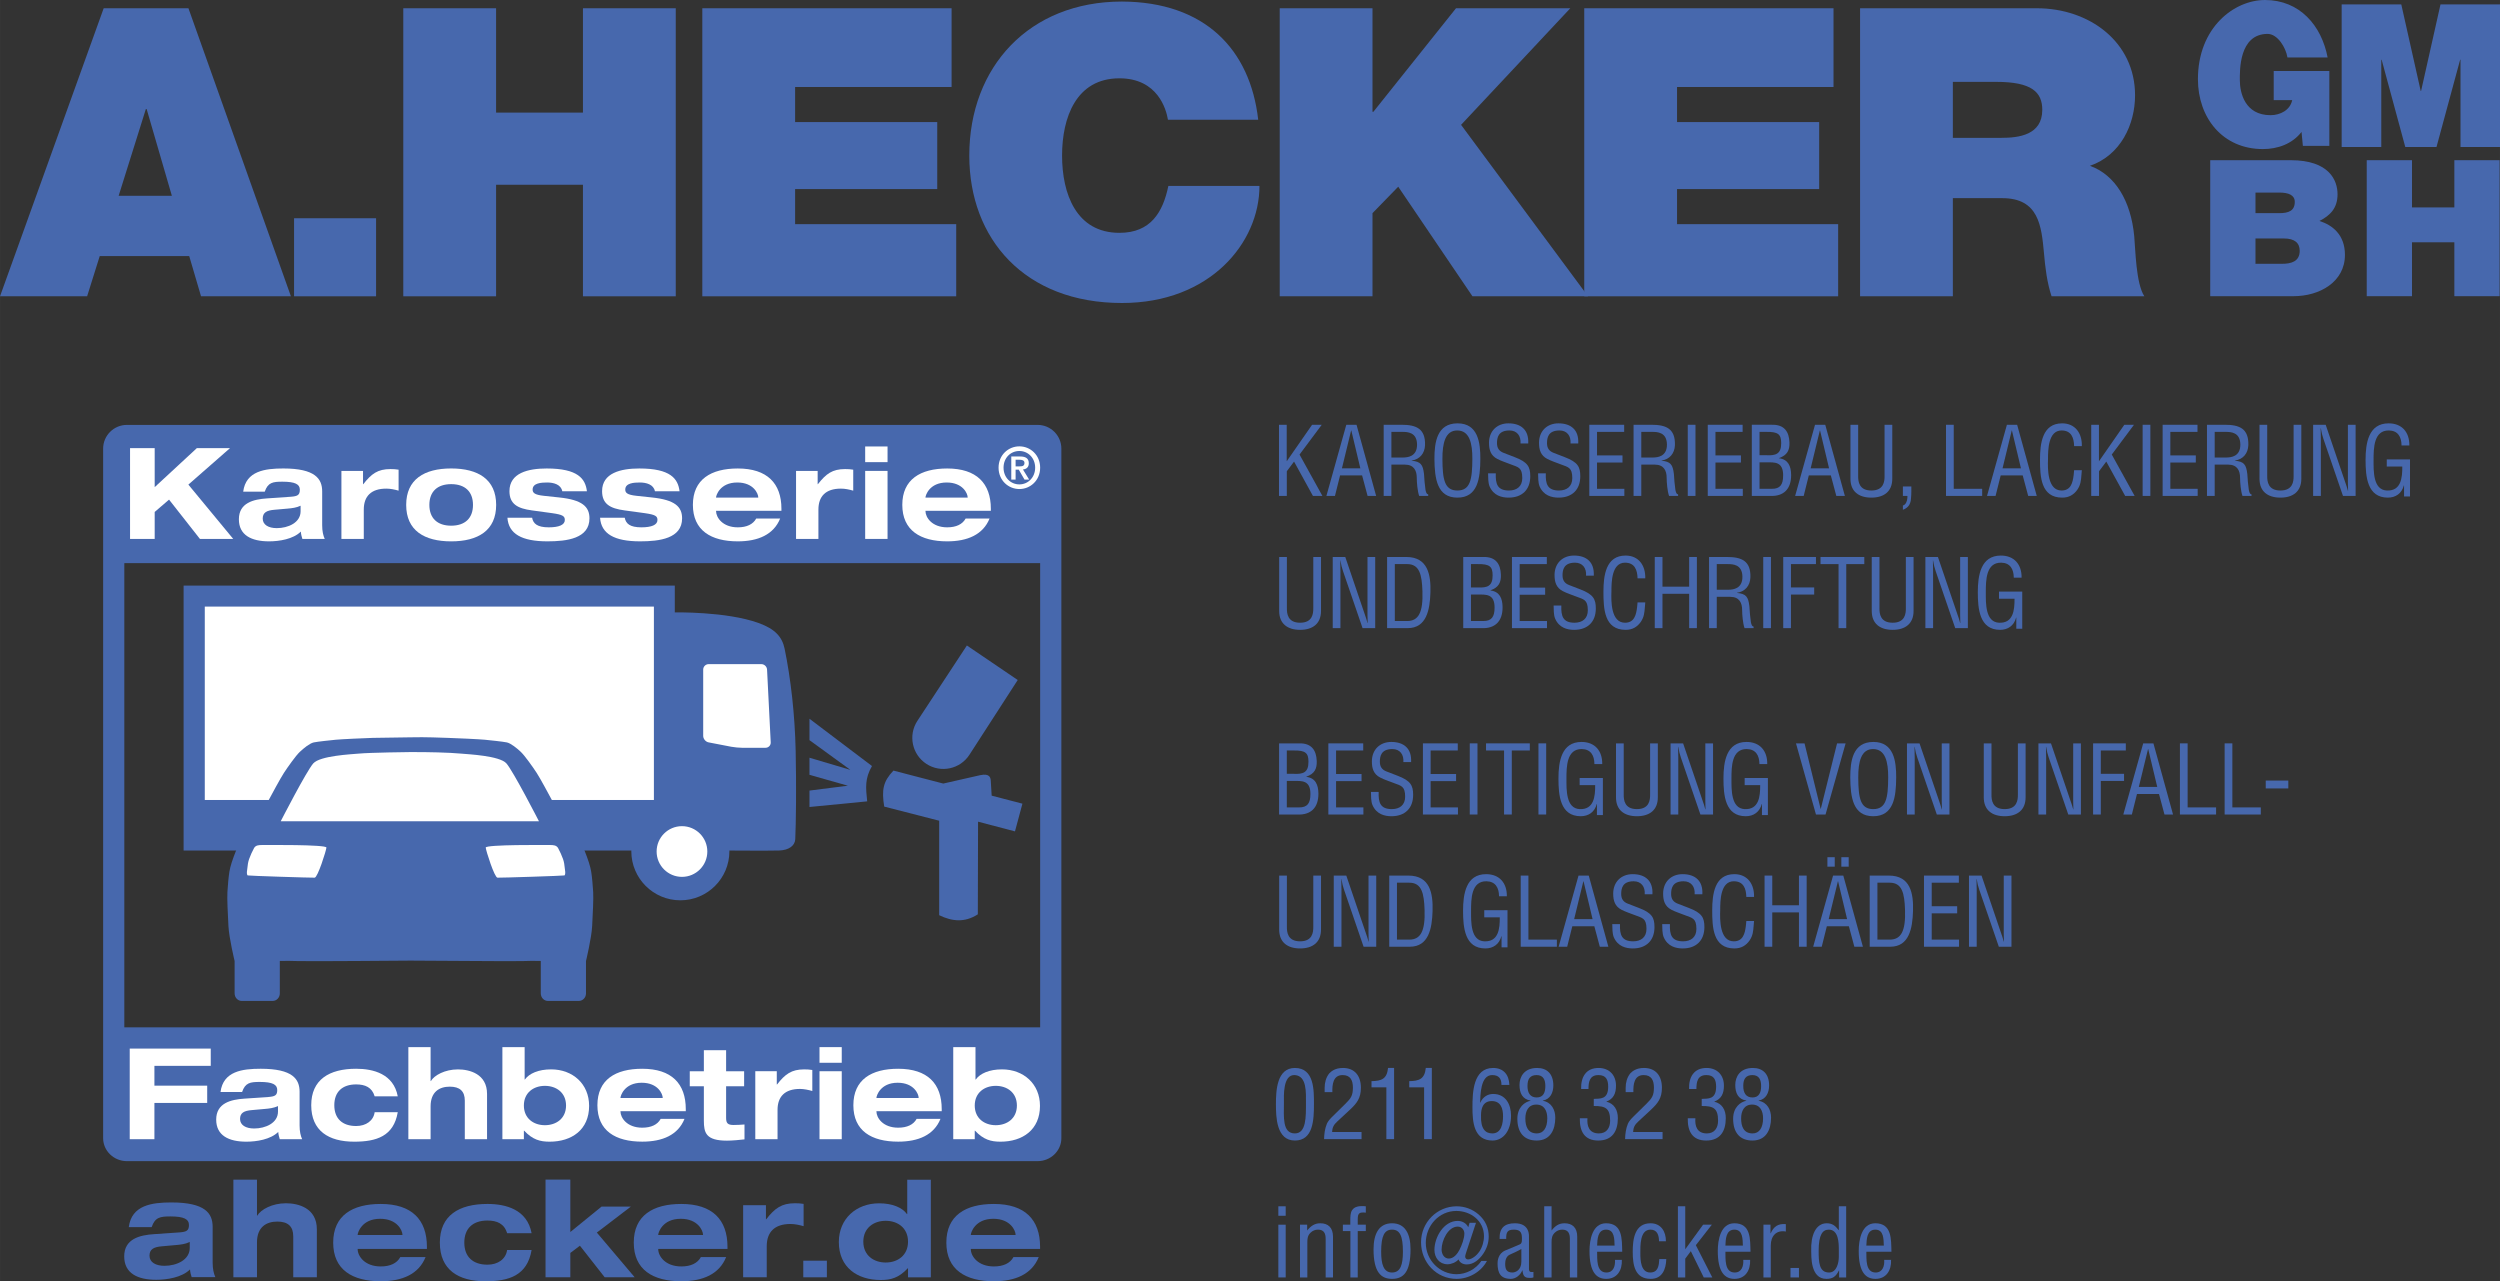 <?xml version="1.0" encoding="UTF-8" standalone="no"?>
<svg xmlns="http://www.w3.org/2000/svg" xmlns:xlink="http://www.w3.org/1999/xlink" xmlns:serif="http://www.serif.com/" width="65535" height="33589" viewBox="0 0 9849 5048" version="1.1" xml:space="preserve" style="fill-rule:evenodd;clip-rule:evenodd;stroke-linejoin:round;stroke-miterlimit:2;">
    <rect x="0" y="0" width="9849" height="5048" fill="#333333" stroke="none"/>
    <g transform="matrix(3.125,0,0,3.125,0,0)">
        <g id="Ebene-1" transform="matrix(4.167,0,0,4.167,-173.385,-174.981)">
            <g transform="matrix(1,0,0,1,77.504,74.896)">
                <path d="M0,26.329L8.227,0.094L8.469,0.094L16.098,26.329L0,26.329ZM-35.892,56.737L-9.54,56.737L-5.723,44.572L21.348,44.572L24.923,56.737L52.115,56.737L21.11,-30.408L-4.528,-30.408L-35.892,56.737Z" style="fill:rgb(71,104,173);"/>
            </g>
            <g transform="matrix(1,0,0,1,0,-355.622)">
                <rect x="130.575" y="463.642" width="24.806" height="23.614" style="fill:rgb(71,104,173);"/>
            </g>
            <g transform="matrix(1,0,0,1,163.616,44.49)">
                <path d="M0,87.144L28.074,87.144L28.074,53.396L54.356,53.396L54.356,87.144L82.431,87.144L82.431,0L54.356,0L54.356,31.571L28.074,31.571L28.074,0L0,0L0,87.144Z" style="fill:rgb(71,104,173);"/>
            </g>
            <g transform="matrix(1,0,0,1,254.085,44.49)">
                <path d="M0,87.144L76.814,87.144L76.814,65.319L28.074,65.319L28.074,54.705L71.073,54.705L71.073,34.435L28.074,34.435L28.074,23.821L75.413,23.821L75.413,0L0,0L0,87.144Z" style="fill:rgb(71,104,173);"/>
            </g>
            <g transform="matrix(1,0,0,1,422.262,97.914)">
                <path d="M0,-19.704C-2.426,-41.052 -16.206,-55.334 -41.214,-55.452C-69.284,-55.452 -87.407,-35.685 -87.407,-8.852C-87.407,16.309 -70.693,35.748 -41.214,35.748C-14.548,35.748 0.381,17.501 0.381,0.328L-27.178,0.328C-28.836,8.321 -32.539,14.52 -41.982,14.52C-55.125,14.52 -59.336,2.598 -59.336,-8.852C-59.336,-20.302 -55.125,-32.228 -41.982,-32.228C-30.37,-32.228 -27.815,-22.806 -27.307,-19.704L0,-19.704Z" style="fill:rgb(71,104,173);"/>
            </g>
            <g transform="matrix(1,0,0,1,428.77,44.49)">
                <path d="M0,87.144L28.071,87.144L28.071,61.983L35.854,53.99L58.315,87.144L93.276,87.144L54.868,35.271L87.915,0L53.335,0L28.327,31.333L28.071,31.333L28.071,0L0,0L0,87.144Z" style="fill:rgb(71,104,173);"/>
            </g>
            <g transform="matrix(1,0,0,1,520.904,44.49)">
                <path d="M0,87.144L76.813,87.144L76.813,65.319L28.073,65.319L28.073,54.705L71.073,54.705L71.073,34.435L28.073,34.435L28.073,23.821L75.412,23.821L75.412,0L0,0L0,87.144Z" style="fill:rgb(71,104,173);"/>
            </g>
            <g transform="matrix(1,0,0,1,604.352,44.49)">
                <path d="M0,87.144L28.07,87.144L28.07,57.451L43.003,57.451C54.1,57.451 54.868,65.917 55.633,74.026C56.017,78.437 56.525,82.851 57.931,87.144L86.002,87.144C83.451,83.21 83.323,73.073 82.938,68.897C81.918,58.284 77.198,50.412 69.541,47.67C78.855,44.451 83.194,35.15 83.194,26.325C83.194,10.227 69.416,0 53.463,0L0,0L0,87.144ZM28.07,22.27L41.214,22.27C51.934,22.27 55.124,25.372 55.124,30.739C55.124,38.372 47.979,39.204 42.747,39.204L28.07,39.204L28.07,22.27Z" style="fill:rgb(71,104,173);"/>
            </g>
            <g transform="matrix(1,0,0,1,723.977,107.919)">
                <path d="M0,6.221L8.586,6.221C11.823,6.221 13.381,7.548 13.381,9.966C13.381,13.136 10.891,13.886 8.028,13.886L0,13.886L0,6.221ZM-13.69,23.682L11.51,23.682C19.353,23.682 27.067,19.417 27.067,11.179C27.067,5.126 23.337,2.188 19.353,0.921C22.649,-0.75 24.827,-2.998 24.827,-7.146C24.827,-11.353 22.341,-17.461 10.642,-17.461L-13.69,-17.461L-13.69,23.682ZM0,-7.665L7.217,-7.665C10.02,-7.665 11.887,-6.914 11.887,-4.841C11.887,-2.191 10.08,-1.44 7.217,-1.44L0,-1.44L0,-7.665Z" style="fill:rgb(71,104,173);"/>
            </g>
            <g transform="matrix(1,0,0,1,757.636,90.457)">
                <path d="M0,41.142L13.69,41.142L13.69,24.837L26.509,24.837L26.509,41.142L40.2,41.142L40.2,0L26.509,0L26.509,14.291L13.69,14.291L13.69,0L0,0L0,41.142Z" style="fill:rgb(71,104,173);"/>
            </g>
            <g transform="matrix(1,0,0,1,738.314,42.973)">
                <path d="M0,43.142L8.01,43.142L8.01,20.495L-8.818,20.495L-8.818,29.313L-3.226,29.313C-3.859,32.365 -6.858,33.866 -9.796,33.866C-17.518,33.866 -19.072,27.122 -19.072,23.263C-19.072,20.438 -19.36,9.276 -10.66,9.276C-7.665,9.276 -5.129,13.41 -4.667,16.405L7.491,16.405C5.645,6.723 -0.978,-0.978 -11.467,-0.978C-20.744,-0.978 -31.749,7.299 -31.749,22.975C-31.749,34.669 -24.258,44.12 -12.101,44.12C-7.605,44.12 -3.226,42.566 -0.402,38.934L0,43.142Z" style="fill:rgb(71,104,173);"/>
            </g>
            <g transform="matrix(1,0,0,1,750.05,43.317)">
                <path d="M0,43.139L11.987,43.139L11.987,16.751L12.1,16.751L19.246,43.139L28.696,43.139L35.843,16.751L35.956,16.751L35.956,43.139L47.942,43.139L47.942,0L29.905,0L24.03,26.198L23.916,26.198L18.037,0L0,0L0,43.139Z" style="fill:rgb(71,104,173);"/>
            </g>
            <g transform="matrix(1,0,0,1,428.553,170.502)">
                <path d="M0,21.526L0,0L2.334,0L2.334,11.05L10.012,0L12.937,0L6.215,9.012L13.133,21.526L10.265,21.526L4.556,11.136L2.362,14.064L2.362,21.526L0,21.526Z" style="fill:rgb(71,104,173);fill-rule:nonzero;"/>
            </g>
            <g transform="matrix(1,0,0,1,450.434,190.306)">
                <path d="M0,-18.082L-0.056,-18.082L-2.84,-6.63L2.729,-6.63L0,-18.082ZM-1.519,-19.804L1.575,-19.804L7.509,1.722L4.922,1.722L3.263,-4.478L-3.402,-4.478L-4.949,1.722L-7.536,1.722L-1.519,-19.804Z" style="fill:rgb(71,104,173);fill-rule:nonzero;"/>
            </g>
            <g transform="matrix(1,0,0,1,462.557,182.126)">
                <path d="M0,-1.722L3.684,-1.722C4.78,-1.751 7.817,-1.923 7.762,-5.683C7.705,-9.386 4.865,-9.472 3.29,-9.472L0,-9.472L0,-1.722ZM0,9.902L-2.334,9.902L-2.334,-11.624L3.093,-11.624C7.508,-11.624 10.32,-10.448 10.18,-5.482C10.096,-2.956 8.577,-1.148 6.13,-0.804L6.13,-0.746C8.858,-0.488 9.533,0.402 9.87,3.272C9.955,4.879 10.096,6.458 10.32,8.065C10.405,8.467 10.573,9.414 11.136,9.414L11.136,9.902L8.408,9.902C7.902,8.524 7.677,5.855 7.677,4.42C7.677,2.267 6.833,0.43 4.077,0.43L0,0.43L0,9.902Z" style="fill:rgb(71,104,173);fill-rule:nonzero;"/>
            </g>
            <g transform="matrix(1,0,0,1,482.468,190.392)">
                <path d="M0,-18.168C-3.6,-18.168 -4.499,-14.322 -4.471,-9.529C-4.443,-3.3 -3.824,-0 0.057,-0C3.938,-0 4.556,-3.3 4.584,-9.529C4.612,-14.322 3.712,-18.168 0,-18.168M0.112,-20.321C6.271,-20.321 7.03,-14.523 7.003,-9.586C6.975,-3.616 6.215,2.153 0.057,2.153C-6.103,2.153 -6.833,-3.616 -6.89,-9.586C-6.89,-14.523 -6.158,-20.321 0.112,-20.321" style="fill:rgb(71,104,173);fill-rule:nonzero;"/>
            </g>
            <g transform="matrix(1,0,0,1,501.621,186.46)">
                <path d="M0,-10.304C0.169,-12.543 -1.013,-14.236 -3.347,-14.236C-6.75,-14.236 -7.115,-12.055 -7.115,-10.39C-7.115,-8.898 -6.469,-7.979 -5.118,-7.463C-3.993,-7.032 -2.896,-6.601 -1.771,-6.171C2.222,-4.65 2.952,-3.215 2.952,-0.373C2.952,3.702 0.449,6.085 -3.6,6.085C-5.681,6.085 -8.155,5.482 -9.365,2.669C-9.814,1.607 -9.787,-0.115 -9.814,-1.263L-7.48,-1.263C-7.593,1.923 -7.003,3.932 -3.487,3.932C-1.125,3.932 0.534,2.698 0.534,0.172C0.534,-3.1 -0.76,-3.129 -2.896,-3.961C-4.05,-4.42 -5.906,-5.023 -7.03,-5.626C-9.027,-6.659 -9.533,-8.381 -9.533,-10.505C-9.533,-14.064 -7.087,-16.389 -3.656,-16.389C0.196,-16.389 2.559,-14.351 2.334,-10.304L0,-10.304Z" style="fill:rgb(71,104,173);fill-rule:nonzero;"/>
            </g>
            <g transform="matrix(1,0,0,1,516.753,186.46)">
                <path d="M0,-10.304C0.169,-12.543 -1.013,-14.236 -3.347,-14.236C-6.749,-14.236 -7.115,-12.055 -7.115,-10.39C-7.115,-8.898 -6.469,-7.979 -5.118,-7.463C-3.993,-7.032 -2.896,-6.601 -1.771,-6.171C2.222,-4.65 2.952,-3.215 2.952,-0.373C2.952,3.702 0.45,6.085 -3.6,6.085C-5.681,6.085 -8.155,5.482 -9.365,2.669C-9.814,1.607 -9.787,-0.115 -9.814,-1.263L-7.48,-1.263C-7.593,1.923 -7.003,3.932 -3.487,3.932C-1.125,3.932 0.534,2.698 0.534,0.172C0.534,-3.1 -0.76,-3.129 -2.896,-3.961C-4.05,-4.42 -5.906,-5.023 -7.03,-5.626C-9.027,-6.659 -9.533,-8.381 -9.533,-10.505C-9.533,-14.064 -7.087,-16.389 -3.656,-16.389C0.196,-16.389 2.559,-14.351 2.334,-10.304L0,-10.304Z" style="fill:rgb(71,104,173);fill-rule:nonzero;"/>
            </g>
            <g transform="matrix(1,0,0,1,522.435,170.502)">
                <path d="M0,21.526L0,0L10.546,0L10.546,2.152L2.334,2.152L2.334,9.27L10.039,9.27L10.039,11.423L2.334,11.423L2.334,19.373L10.602,19.373L10.602,21.526L0,21.526Z" style="fill:rgb(71,104,173);fill-rule:nonzero;"/>
            </g>
            <g transform="matrix(1,0,0,1,538.158,182.126)">
                <path d="M0,-1.722L3.684,-1.722C4.78,-1.751 7.817,-1.923 7.762,-5.683C7.705,-9.386 4.865,-9.472 3.29,-9.472L0,-9.472L0,-1.722ZM0,9.902L-2.334,9.902L-2.334,-11.624L3.093,-11.624C7.508,-11.624 10.32,-10.448 10.18,-5.482C10.096,-2.956 8.577,-1.148 6.13,-0.804L6.13,-0.746C8.858,-0.488 9.533,0.402 9.87,3.272C9.955,4.879 10.096,6.458 10.32,8.065C10.405,8.467 10.573,9.414 11.136,9.414L11.136,9.902L8.408,9.902C7.902,8.524 7.677,5.855 7.677,4.42C7.677,2.267 6.833,0.43 4.077,0.43L0,0.43L0,9.902Z" style="fill:rgb(71,104,173);fill-rule:nonzero;"/>
            </g>
            <g transform="matrix(1,0,0,1,0,-232.746)">
                <rect x="552.221" y="403.248" width="2.334" height="21.526" style="fill:rgb(71,104,173);"/>
            </g>
            <g transform="matrix(1,0,0,1,558.268,170.502)">
                <path d="M0,21.526L0,0L10.546,0L10.546,2.152L2.334,2.152L2.334,9.27L10.039,9.27L10.039,11.423L2.334,11.423L2.334,19.373L10.602,19.373L10.602,21.526L0,21.526Z" style="fill:rgb(71,104,173);fill-rule:nonzero;"/>
            </g>
            <g transform="matrix(1,0,0,1,577.618,172.712)">
                <path d="M0,17.163C2.531,17.192 3.459,15.929 3.459,13.116C3.487,8.869 0.788,9.155 -1.603,9.155L-3.684,9.155L-3.684,17.163L0,17.163ZM-3.684,7.003L-1.603,7.003C1.237,7.146 2.896,6.63 2.869,3.329C2.869,0.66 1.912,-0.115 -1.631,-0.058L-3.684,-0.058L-3.684,7.003ZM-6.018,19.316L-6.018,-2.211L0,-2.211C3.825,-2.325 5.259,-0.087 5.371,3.128C5.456,5.51 4.696,7.003 2.222,7.864L2.222,7.921C5.006,8.266 5.85,10.332 5.878,12.973C5.906,17.249 3.6,19.488 -0.449,19.316L-6.018,19.316Z" style="fill:rgb(71,104,173);fill-rule:nonzero;"/>
            </g>
            <g transform="matrix(1,0,0,1,592.243,190.306)">
                <path d="M0,-18.082L-0.056,-18.082L-2.84,-6.63L2.729,-6.63L0,-18.082ZM-1.519,-19.804L1.575,-19.804L7.509,1.722L4.922,1.722L3.263,-4.478L-3.402,-4.478L-4.949,1.722L-7.536,1.722L-1.519,-19.804Z" style="fill:rgb(71,104,173);fill-rule:nonzero;"/>
            </g>
            <g transform="matrix(1,0,0,1,601.441,192.545)">
                <path d="M0,-22.043L2.334,-22.043L2.334,-6.573C2.306,-4.879 2.587,-2.153 6.327,-2.153C10.067,-2.153 10.349,-4.879 10.32,-6.573L10.32,-22.043L12.654,-22.043L12.654,-5.711C12.654,-1.866 10.151,0 6.327,0C2.502,0 0,-1.866 0,-5.711L0,-22.043Z" style="fill:rgb(71,104,173);fill-rule:nonzero;"/>
            </g>
            <g transform="matrix(1,0,0,1,617.304,193.348)">
                <path d="M0,-1.32L0,-4.19L2.559,-4.19C2.559,-3.731 2.587,-1.894 2.475,-0.803C2.446,0.373 2.109,1.579 1.097,2.296C0.787,2.555 0.394,2.727 0,2.87L0,1.579C0.196,1.55 0.478,1.407 0.646,1.206C1.266,0.517 1.378,-0.43 1.378,-1.32L0,-1.32Z" style="fill:rgb(71,104,173);fill-rule:nonzero;"/>
            </g>
            <g transform="matrix(1,0,0,1,630.353,170.502)">
                <path d="M0,21.526L0,0L2.334,0L2.334,19.373L10.939,19.373L10.939,21.526L0,21.526Z" style="fill:rgb(71,104,173);fill-rule:nonzero;"/>
            </g>
            <g transform="matrix(1,0,0,1,650.294,190.306)">
                <path d="M0,-18.082L-0.056,-18.082L-2.84,-6.63L2.729,-6.63L0,-18.082ZM-1.519,-19.804L1.575,-19.804L7.509,1.722L4.922,1.722L3.263,-4.478L-3.402,-4.478L-4.949,1.722L-7.536,1.722L-1.519,-19.804Z" style="fill:rgb(71,104,173);fill-rule:nonzero;"/>
            </g>
            <g transform="matrix(1,0,0,1,669.11,185.656)">
                <path d="M0,-8.696C-0.057,-11.251 -0.872,-13.432 -3.797,-13.432C-7.847,-13.432 -7.902,-7.548 -7.902,-4.707C-8.015,-1.779 -8.071,4.736 -3.797,4.736C-1.013,4.736 -0.422,2.411 -0.141,0.058C-0.085,-0.43 -0.057,-0.918 0,-1.406L2.334,-1.406C2.277,-0.975 2.277,-0.516 2.222,-0.086C2.081,1.665 1.996,2.986 0.984,4.478C-0.112,6.028 -1.575,6.889 -3.6,6.889C-10.096,6.889 -10.321,0.489 -10.321,-4.649C-10.321,-9.5 -9.618,-15.585 -3.628,-15.585C0.365,-15.585 2.446,-12.542 2.334,-8.696L0,-8.696Z" style="fill:rgb(71,104,173);fill-rule:nonzero;"/>
            </g>
            <g transform="matrix(1,0,0,1,674.286,170.502)">
                <path d="M0,21.526L0,0L2.334,0L2.334,11.05L10.012,0L12.937,0L6.215,9.012L13.133,21.526L10.265,21.526L4.556,11.136L2.362,14.064L2.362,21.526L0,21.526Z" style="fill:rgb(71,104,173);fill-rule:nonzero;"/>
            </g>
            <g transform="matrix(1,0,0,1,0,-232.746)">
                <rect x="689.84" y="403.248" width="2.334" height="21.526" style="fill:rgb(71,104,173);"/>
            </g>
            <g transform="matrix(1,0,0,1,695.887,170.502)">
                <path d="M0,21.526L0,0L10.546,0L10.546,2.152L2.334,2.152L2.334,9.27L10.039,9.27L10.039,11.423L2.334,11.423L2.334,19.373L10.602,19.373L10.602,21.526L0,21.526Z" style="fill:rgb(71,104,173);fill-rule:nonzero;"/>
            </g>
            <g transform="matrix(1,0,0,1,711.638,182.126)">
                <path d="M0,-1.722L3.684,-1.722C4.78,-1.751 7.817,-1.923 7.762,-5.683C7.705,-9.386 4.865,-9.472 3.29,-9.472L0,-9.472L0,-1.722ZM0,9.902L-2.334,9.902L-2.334,-11.624L3.093,-11.624C7.508,-11.624 10.32,-10.448 10.18,-5.482C10.096,-2.956 8.577,-1.148 6.13,-0.804L6.13,-0.746C8.858,-0.488 9.533,0.402 9.87,3.272C9.955,4.879 10.096,6.458 10.32,8.065C10.405,8.467 10.573,9.414 11.136,9.414L11.136,9.902L8.408,9.902C7.902,8.524 7.677,5.855 7.677,4.42C7.677,2.267 6.833,0.43 4.077,0.43L0,0.43L0,9.902Z" style="fill:rgb(71,104,173);fill-rule:nonzero;"/>
            </g>
            <g transform="matrix(1,0,0,1,725.194,192.545)">
                <path d="M0,-22.043L2.334,-22.043L2.334,-6.573C2.306,-4.879 2.587,-2.153 6.327,-2.153C10.067,-2.153 10.349,-4.879 10.32,-6.573L10.32,-22.043L12.654,-22.043L12.654,-5.711C12.654,-1.866 10.151,0 6.327,0C2.502,0 0,-1.866 0,-5.711L0,-22.043Z" style="fill:rgb(71,104,173);fill-rule:nonzero;"/>
            </g>
            <g transform="matrix(1,0,0,1,751.939,192.028)">
                <path d="M0,-21.526L2.335,-21.526L2.335,0L-1.49,0L-7.396,-17.221C-7.733,-18.196 -7.986,-19.172 -8.184,-20.464L-8.239,-20.464C-8.211,-19.373 -8.184,-18.254 -8.184,-17.163L-8.184,0L-10.518,0L-10.518,-21.526L-6.721,-21.526L-0.73,-3.903C-0.478,-3.243 -0.281,-2.554 0,-1.549L0.057,-1.549C0.028,-2.324 0,-3.157 0,-3.961L0,-21.526Z" style="fill:rgb(71,104,173);fill-rule:nonzero;"/>
            </g>
            <g transform="matrix(1,0,0,1,770.727,170.415)">
                <path d="M0,21.785L-1.8,21.785L-1.8,18.427L-1.856,18.427C-2.475,20.867 -4.359,22.129 -6.693,22.129C-12.964,22.129 -13.442,15.758 -13.442,10.706C-13.442,5.683 -12.57,-0.344 -6.468,-0.344C-2.446,-0.344 -0.141,2.325 -0.197,6.343L-2.56,6.343C-2.587,3.702 -3.684,1.866 -6.355,1.808C-10.968,1.723 -11.023,7.118 -11.023,10.792C-11.023,14.064 -11.192,19.776 -7.03,19.976C-2.7,20.178 -2.306,16.131 -2.334,12.715L-7.03,12.715L-7.03,10.562L0,10.562L0,21.785Z" style="fill:rgb(71,104,173);fill-rule:nonzero;"/>
            </g>
            <g transform="matrix(1,0,0,1,428.609,232.545)">
                <path d="M0,-22.043L2.334,-22.043L2.334,-6.573C2.306,-4.879 2.587,-2.153 6.327,-2.153C10.067,-2.153 10.349,-4.879 10.32,-6.573L10.32,-22.043L12.654,-22.043L12.654,-5.711C12.654,-1.866 10.151,0 6.327,0C2.502,0 0,-1.866 0,-5.711L0,-22.043Z" style="fill:rgb(71,104,173);fill-rule:nonzero;"/>
            </g>
            <g transform="matrix(1,0,0,1,455.326,232.028)">
                <path d="M0,-21.526L2.335,-21.526L2.335,0L-1.49,0L-7.396,-17.221C-7.733,-18.196 -7.986,-19.172 -8.184,-20.464L-8.239,-20.464C-8.211,-19.373 -8.184,-18.254 -8.184,-17.163L-8.184,0L-10.518,0L-10.518,-21.526L-6.721,-21.526L-0.73,-3.903C-0.478,-3.243 -0.281,-2.554 0,-1.549L0.057,-1.549C0.028,-2.324 0,-3.157 0,-3.961L0,-21.526Z" style="fill:rgb(71,104,173);fill-rule:nonzero;"/>
            </g>
            <g transform="matrix(1,0,0,1,463.596,212.654)">
                <path d="M0,17.221L3.74,17.221C7.172,17.221 8.578,14.609 8.353,8.18C8.184,3.272 7.509,0 3.74,0L0,0L0,17.221ZM-2.334,19.374L-2.334,-2.153L3.459,-2.153C10.04,-2.153 10.939,3.301 10.771,8.611C10.603,13.863 9.59,19.374 3.881,19.374L-2.334,19.374Z" style="fill:rgb(71,104,173);fill-rule:nonzero;"/>
            </g>
            <g transform="matrix(1,0,0,1,490.315,212.712)">
                <path d="M0,17.163C2.531,17.192 3.459,15.929 3.459,13.116C3.487,8.869 0.788,9.155 -1.603,9.155L-3.684,9.155L-3.684,17.163L0,17.163ZM-3.684,7.003L-1.603,7.003C1.237,7.146 2.896,6.63 2.869,3.329C2.869,0.66 1.912,-0.115 -1.631,-0.058L-3.684,-0.058L-3.684,7.003ZM-6.018,19.316L-6.018,-2.211L0,-2.211C3.825,-2.325 5.259,-0.087 5.371,3.128C5.456,5.51 4.696,7.003 2.222,7.864L2.222,7.921C5.006,8.266 5.85,10.332 5.878,12.973C5.906,17.249 3.6,19.488 -0.449,19.316L-6.018,19.316Z" style="fill:rgb(71,104,173);fill-rule:nonzero;"/>
            </g>
            <g transform="matrix(1,0,0,1,499.034,210.502)">
                <path d="M0,21.526L0,0L10.546,0L10.546,2.152L2.334,2.152L2.334,9.27L10.039,9.27L10.039,11.423L2.334,11.423L2.334,19.373L10.602,19.373L10.602,21.526L0,21.526Z" style="fill:rgb(71,104,173);fill-rule:nonzero;"/>
            </g>
            <g transform="matrix(1,0,0,1,521.45,226.46)">
                <path d="M0,-10.304C0.169,-12.543 -1.013,-14.236 -3.347,-14.236C-6.749,-14.236 -7.115,-12.055 -7.115,-10.39C-7.115,-8.898 -6.469,-7.979 -5.118,-7.463C-3.993,-7.032 -2.896,-6.601 -1.771,-6.171C2.222,-4.65 2.952,-3.215 2.952,-0.373C2.952,3.702 0.45,6.085 -3.6,6.085C-5.681,6.085 -8.155,5.482 -9.365,2.669C-9.814,1.607 -9.787,-0.115 -9.814,-1.263L-7.48,-1.263C-7.593,1.923 -7.003,3.932 -3.487,3.932C-1.125,3.932 0.534,2.698 0.534,0.172C0.534,-3.1 -0.76,-3.129 -2.896,-3.961C-4.05,-4.42 -5.906,-5.023 -7.03,-5.626C-9.027,-6.659 -9.533,-8.381 -9.533,-10.505C-9.533,-14.064 -7.087,-16.389 -3.656,-16.389C0.196,-16.389 2.559,-14.351 2.334,-10.304L0,-10.304Z" style="fill:rgb(71,104,173);fill-rule:nonzero;"/>
            </g>
            <g transform="matrix(1,0,0,1,537.032,225.656)">
                <path d="M0,-8.696C-0.057,-11.251 -0.872,-13.432 -3.797,-13.432C-7.847,-13.432 -7.902,-7.548 -7.902,-4.707C-8.015,-1.779 -8.071,4.736 -3.797,4.736C-1.013,4.736 -0.422,2.411 -0.141,0.058C-0.085,-0.43 -0.057,-0.918 0,-1.406L2.334,-1.406C2.277,-0.975 2.277,-0.516 2.222,-0.086C2.081,1.665 1.996,2.986 0.984,4.478C-0.112,6.028 -1.575,6.889 -3.6,6.889C-10.096,6.889 -10.321,0.489 -10.321,-4.649C-10.321,-9.5 -9.618,-15.585 -3.628,-15.585C0.365,-15.585 2.446,-12.542 2.334,-8.696L0,-8.696Z" style="fill:rgb(71,104,173);fill-rule:nonzero;"/>
            </g>
            <g transform="matrix(1,0,0,1,542.236,210.502)">
                <path d="M0,21.526L0,0L2.334,0L2.334,8.984L10.405,8.984L10.405,0L12.739,0L12.739,21.526L10.405,21.526L10.405,11.136L2.334,11.136L2.334,21.526L0,21.526Z" style="fill:rgb(71,104,173);fill-rule:nonzero;"/>
            </g>
            <g transform="matrix(1,0,0,1,560.995,222.126)">
                <path d="M0,-1.722L3.684,-1.722C4.78,-1.751 7.817,-1.923 7.762,-5.683C7.705,-9.386 4.865,-9.472 3.29,-9.472L0,-9.472L0,-1.722ZM0,9.902L-2.334,9.902L-2.334,-11.624L3.093,-11.624C7.508,-11.624 10.32,-10.448 10.18,-5.482C10.096,-2.956 8.577,-1.148 6.13,-0.804L6.13,-0.746C8.858,-0.488 9.533,0.402 9.87,3.272C9.955,4.879 10.096,6.458 10.32,8.065C10.405,8.467 10.573,9.414 11.136,9.414L11.136,9.902L8.408,9.902C7.902,8.524 7.677,5.855 7.677,4.42C7.677,2.267 6.833,0.43 4.077,0.43L0,0.43L0,9.902Z" style="fill:rgb(71,104,173);fill-rule:nonzero;"/>
            </g>
            <g transform="matrix(1,0,0,1,0,-152.746)">
                <rect x="575.058" y="363.248" width="2.334" height="21.526" style="fill:rgb(71,104,173);"/>
            </g>
            <g transform="matrix(1,0,0,1,581.106,210.502)">
                <path d="M0,21.526L0,0L9.898,0L9.898,2.152L2.334,2.152L2.334,9.213L9.364,9.213L9.364,11.365L2.334,11.365L2.334,21.526L0,21.526Z" style="fill:rgb(71,104,173);fill-rule:nonzero;"/>
            </g>
            <g transform="matrix(1,0,0,1,592.384,232.028)">
                <path d="M0,-21.526L13.245,-21.526L13.245,-19.373L7.79,-19.373L7.79,0L5.456,0L5.456,-19.373L0,-19.373L0,-21.526Z" style="fill:rgb(71,104,173);fill-rule:nonzero;"/>
            </g>
            <g transform="matrix(1,0,0,1,607.882,232.545)">
                <path d="M0,-22.043L2.334,-22.043L2.334,-6.573C2.306,-4.879 2.587,-2.153 6.327,-2.153C10.067,-2.153 10.349,-4.879 10.32,-6.573L10.32,-22.043L12.654,-22.043L12.654,-5.711C12.654,-1.866 10.151,0 6.327,0C2.502,0 0,-1.866 0,-5.711L0,-22.043Z" style="fill:rgb(71,104,173);fill-rule:nonzero;"/>
            </g>
            <g transform="matrix(1,0,0,1,634.627,232.028)">
                <path d="M0,-21.526L2.335,-21.526L2.335,0L-1.49,0L-7.396,-17.221C-7.733,-18.196 -7.986,-19.172 -8.184,-20.464L-8.239,-20.464C-8.211,-19.373 -8.184,-18.254 -8.184,-17.163L-8.184,0L-10.518,0L-10.518,-21.526L-6.721,-21.526L-0.73,-3.903C-0.478,-3.243 -0.281,-2.554 0,-1.549L0.057,-1.549C0.028,-2.324 0,-3.157 0,-3.961L0,-21.526Z" style="fill:rgb(71,104,173);fill-rule:nonzero;"/>
            </g>
            <g transform="matrix(1,0,0,1,653.415,210.415)">
                <path d="M0,21.785L-1.8,21.785L-1.8,18.427L-1.856,18.427C-2.475,20.867 -4.359,22.129 -6.693,22.129C-12.964,22.129 -13.442,15.758 -13.442,10.706C-13.442,5.683 -12.57,-0.344 -6.468,-0.344C-2.446,-0.344 -0.141,2.325 -0.197,6.343L-2.56,6.343C-2.587,3.702 -3.684,1.866 -6.355,1.808C-10.968,1.723 -11.023,7.118 -11.023,10.792C-11.023,14.064 -11.192,19.776 -7.03,19.976C-2.7,20.178 -2.306,16.131 -2.334,12.715L-7.03,12.715L-7.03,10.562L0,10.562L0,21.785Z" style="fill:rgb(71,104,173);fill-rule:nonzero;"/>
            </g>
            <g transform="matrix(1,0,0,1,434.599,269.101)">
                <path d="M0,17.163C2.531,17.192 3.459,15.929 3.459,13.116C3.487,8.869 0.788,9.155 -1.603,9.155L-3.684,9.155L-3.684,17.163L0,17.163ZM-3.684,7.003L-1.603,7.003C1.237,7.146 2.896,6.63 2.869,3.329C2.869,0.66 1.912,-0.115 -1.631,-0.058L-3.684,-0.058L-3.684,7.003ZM-6.018,19.316L-6.018,-2.211L0,-2.211C3.825,-2.325 5.259,-0.087 5.371,3.128C5.456,5.51 4.696,7.003 2.222,7.864L2.222,7.921C5.006,8.266 5.85,10.332 5.878,12.973C5.906,17.249 3.6,19.488 -0.449,19.316L-6.018,19.316Z" style="fill:rgb(71,104,173);fill-rule:nonzero;"/>
            </g>
            <g transform="matrix(1,0,0,1,443.487,266.891)">
                <path d="M0,21.526L0,0L10.546,0L10.546,2.152L2.334,2.152L2.334,9.27L10.039,9.27L10.039,11.423L2.334,11.423L2.334,19.373L10.602,19.373L10.602,21.526L0,21.526Z" style="fill:rgb(71,104,173);fill-rule:nonzero;"/>
            </g>
            <g transform="matrix(1,0,0,1,466.185,282.849)">
                <path d="M0,-10.304C0.169,-12.543 -1.013,-14.236 -3.347,-14.236C-6.749,-14.236 -7.115,-12.055 -7.115,-10.39C-7.115,-8.898 -6.469,-7.979 -5.118,-7.463C-3.993,-7.032 -2.896,-6.601 -1.771,-6.171C2.222,-4.65 2.952,-3.215 2.952,-0.373C2.952,3.702 0.45,6.085 -3.6,6.085C-5.681,6.085 -8.155,5.482 -9.365,2.669C-9.814,1.607 -9.787,-0.115 -9.814,-1.263L-7.48,-1.263C-7.593,1.923 -7.003,3.932 -3.487,3.932C-1.125,3.932 0.534,2.698 0.534,0.172C0.534,-3.1 -0.76,-3.129 -2.896,-3.961C-4.05,-4.42 -5.906,-5.023 -7.03,-5.626C-9.027,-6.659 -9.533,-8.381 -9.533,-10.505C-9.533,-14.064 -7.087,-16.389 -3.656,-16.389C0.196,-16.389 2.559,-14.351 2.334,-10.304L0,-10.304Z" style="fill:rgb(71,104,173);fill-rule:nonzero;"/>
            </g>
            <g transform="matrix(1,0,0,1,472.092,266.891)">
                <path d="M0,21.526L0,0L10.546,0L10.546,2.152L2.334,2.152L2.334,9.27L10.039,9.27L10.039,11.423L2.334,11.423L2.334,19.373L10.602,19.373L10.602,21.526L0,21.526Z" style="fill:rgb(71,104,173);fill-rule:nonzero;"/>
            </g>
            <g transform="matrix(1,0,0,1,0,-39.97)">
                <rect x="486.267" y="306.86" width="2.334" height="21.526" style="fill:rgb(71,104,173);"/>
            </g>
            <g transform="matrix(1,0,0,1,491.19,288.416)">
                <path d="M0,-21.526L13.245,-21.526L13.245,-19.373L7.79,-19.373L7.79,0L5.456,0L5.456,-19.373L0,-19.373L0,-21.526Z" style="fill:rgb(71,104,173);fill-rule:nonzero;"/>
            </g>
            <g transform="matrix(1,0,0,1,0,-39.97)">
                <rect x="507.052" y="306.86" width="2.334" height="21.526" style="fill:rgb(71,104,173);"/>
            </g>
            <g transform="matrix(1,0,0,1,526.542,266.804)">
                <path d="M0,21.785L-1.8,21.785L-1.8,18.427L-1.856,18.427C-2.475,20.867 -4.359,22.129 -6.693,22.129C-12.964,22.129 -13.442,15.758 -13.442,10.706C-13.442,5.683 -12.57,-0.344 -6.468,-0.344C-2.446,-0.344 -0.141,2.325 -0.197,6.343L-2.56,6.343C-2.587,3.702 -3.684,1.866 -6.355,1.808C-10.968,1.723 -11.023,7.118 -11.023,10.792C-11.023,14.064 -11.192,19.776 -7.03,19.976C-2.7,20.178 -2.306,16.131 -2.334,12.715L-7.03,12.715L-7.03,10.562L0,10.562L0,21.785Z" style="fill:rgb(71,104,173);fill-rule:nonzero;"/>
            </g>
            <g transform="matrix(1,0,0,1,530.51,288.933)">
                <path d="M0,-22.043L2.334,-22.043L2.334,-6.573C2.306,-4.879 2.587,-2.153 6.327,-2.153C10.067,-2.153 10.349,-4.879 10.32,-6.573L10.32,-22.043L12.654,-22.043L12.654,-5.711C12.654,-1.866 10.151,0 6.327,0C2.502,0 0,-1.866 0,-5.711L0,-22.043Z" style="fill:rgb(71,104,173);fill-rule:nonzero;"/>
            </g>
            <g transform="matrix(1,0,0,1,557.536,288.416)">
                <path d="M0,-21.526L2.335,-21.526L2.335,0L-1.49,0L-7.396,-17.221C-7.733,-18.196 -7.986,-19.172 -8.183,-20.464L-8.239,-20.464C-8.211,-19.373 -8.183,-18.254 -8.183,-17.163L-8.183,0L-10.518,0L-10.518,-21.526L-6.721,-21.526L-0.73,-3.903C-0.478,-3.243 -0.281,-2.554 0,-1.549L0.057,-1.549C0.028,-2.324 0,-3.157 0,-3.961L0,-21.526Z" style="fill:rgb(71,104,173);fill-rule:nonzero;"/>
            </g>
            <g transform="matrix(1,0,0,1,576.465,266.804)">
                <path d="M0,21.785L-1.8,21.785L-1.8,18.427L-1.856,18.427C-2.475,20.867 -4.359,22.129 -6.693,22.129C-12.964,22.129 -13.442,15.758 -13.442,10.706C-13.442,5.683 -12.57,-0.344 -6.468,-0.344C-2.446,-0.344 -0.141,2.325 -0.197,6.343L-2.56,6.343C-2.587,3.702 -3.684,1.866 -6.355,1.808C-10.968,1.723 -11.023,7.118 -11.023,10.792C-11.023,14.064 -11.192,19.776 -7.03,19.976C-2.7,20.178 -2.306,16.131 -2.334,12.715L-7.03,12.715L-7.03,10.562L0,10.562L0,21.785Z" style="fill:rgb(71,104,173);fill-rule:nonzero;"/>
            </g>
            <g transform="matrix(1,0,0,1,597.391,288.416)">
                <path d="M0,-21.526L2.587,-21.526L-3.487,0L-6.384,0L-12.43,-21.526L-9.843,-21.526L-4.978,-1.722L-4.921,-1.722L0,-21.526Z" style="fill:rgb(71,104,173);fill-rule:nonzero;"/>
            </g>
            <g transform="matrix(1,0,0,1,608.275,286.78)">
                <path d="M0,-18.168C-3.6,-18.168 -4.499,-14.322 -4.471,-9.529C-4.443,-3.3 -3.824,-0 0.057,-0C3.938,-0 4.556,-3.3 4.584,-9.529C4.612,-14.322 3.712,-18.168 0,-18.168M0.112,-20.321C6.271,-20.321 7.03,-14.523 7.003,-9.586C6.975,-3.616 6.215,2.153 0.057,2.153C-6.103,2.153 -6.833,-3.616 -6.89,-9.586C-6.89,-14.523 -6.158,-20.321 0.112,-20.321" style="fill:rgb(71,104,173);fill-rule:nonzero;"/>
            </g>
            <g transform="matrix(1,0,0,1,629.06,288.416)">
                <path d="M0,-21.526L2.335,-21.526L2.335,0L-1.49,0L-7.396,-17.221C-7.733,-18.196 -7.986,-19.172 -8.183,-20.464L-8.239,-20.464C-8.211,-19.373 -8.183,-18.254 -8.183,-17.163L-8.183,0L-10.518,0L-10.518,-21.526L-6.721,-21.526L-0.73,-3.903C-0.478,-3.243 -0.281,-2.554 0,-1.549L0.057,-1.549C0.028,-2.324 0,-3.157 0,-3.961L0,-21.526Z" style="fill:rgb(71,104,173);fill-rule:nonzero;"/>
            </g>
            <g transform="matrix(1,0,0,1,641.775,288.933)">
                <path d="M0,-22.043L2.334,-22.043L2.334,-6.573C2.306,-4.879 2.587,-2.153 6.327,-2.153C10.067,-2.153 10.349,-4.879 10.32,-6.573L10.32,-22.043L12.654,-22.043L12.654,-5.711C12.654,-1.866 10.151,0 6.327,0C2.502,0 0,-1.866 0,-5.711L0,-22.043Z" style="fill:rgb(71,104,173);fill-rule:nonzero;"/>
            </g>
            <g transform="matrix(1,0,0,1,668.83,288.416)">
                <path d="M0,-21.526L2.335,-21.526L2.335,0L-1.49,0L-7.396,-17.221C-7.733,-18.196 -7.986,-19.172 -8.184,-20.464L-8.239,-20.464C-8.211,-19.373 -8.184,-18.254 -8.184,-17.163L-8.184,0L-10.518,0L-10.518,-21.526L-6.721,-21.526L-0.73,-3.903C-0.478,-3.243 -0.281,-2.554 0,-1.549L0.057,-1.549C0.028,-2.324 0,-3.157 0,-3.961L0,-21.526Z" style="fill:rgb(71,104,173);fill-rule:nonzero;"/>
            </g>
            <g transform="matrix(1,0,0,1,674.851,266.891)">
                <path d="M0,21.526L0,0L9.898,0L9.898,2.152L2.334,2.152L2.334,9.213L9.364,9.213L9.364,11.365L2.334,11.365L2.334,21.526L0,21.526Z" style="fill:rgb(71,104,173);fill-rule:nonzero;"/>
            </g>
            <g transform="matrix(1,0,0,1,691.527,286.694)">
                <path d="M0,-18.082L-0.056,-18.082L-2.84,-6.63L2.729,-6.63L0,-18.082ZM-1.519,-19.804L1.575,-19.804L7.509,1.722L4.922,1.722L3.263,-4.478L-3.402,-4.478L-4.949,1.722L-7.536,1.722L-1.519,-19.804Z" style="fill:rgb(71,104,173);fill-rule:nonzero;"/>
            </g>
            <g transform="matrix(1,0,0,1,701.119,266.891)">
                <path d="M0,21.526L0,0L2.334,0L2.334,19.373L10.939,19.373L10.939,21.526L0,21.526Z" style="fill:rgb(71,104,173);fill-rule:nonzero;"/>
            </g>
            <g transform="matrix(1,0,0,1,714.648,266.891)">
                <path d="M0,21.526L0,0L2.334,0L2.334,19.373L10.939,19.373L10.939,21.526L0,21.526Z" style="fill:rgb(71,104,173);fill-rule:nonzero;"/>
            </g>
            <g transform="matrix(1,0,0,1,0,-36.612)">
                <rect x="727.08" y="314.753" width="6.834" height="2.382" style="fill:rgb(71,104,173);"/>
            </g>
            <g transform="matrix(1,0,0,1,428.609,328.933)">
                <path d="M0,-22.043L2.334,-22.043L2.334,-6.572C2.306,-4.879 2.587,-2.152 6.327,-2.152C10.067,-2.152 10.349,-4.879 10.32,-6.572L10.32,-22.043L12.654,-22.043L12.654,-5.712C12.654,-1.865 10.151,0 6.327,0C2.502,0 0,-1.865 0,-5.712L0,-22.043Z" style="fill:rgb(71,104,173);fill-rule:nonzero;"/>
            </g>
            <g transform="matrix(1,0,0,1,455.636,328.416)">
                <path d="M0,-21.526L2.335,-21.526L2.335,0L-1.49,0L-7.396,-17.22C-7.733,-18.197 -7.986,-19.172 -8.183,-20.464L-8.239,-20.464C-8.211,-19.373 -8.183,-18.254 -8.183,-17.164L-8.183,0L-10.518,0L-10.518,-21.526L-6.721,-21.526L-0.73,-3.903C-0.478,-3.243 -0.281,-2.554 0,-1.549L0.057,-1.549C0.028,-2.325 0,-3.157 0,-3.961L0,-21.526Z" style="fill:rgb(71,104,173);fill-rule:nonzero;"/>
            </g>
            <g transform="matrix(1,0,0,1,464.243,309.042)">
                <path d="M0,17.222L3.74,17.222C7.172,17.222 8.578,14.61 8.353,8.181C8.184,3.273 7.509,0.001 3.74,0.001L0,0.001L0,17.222ZM-2.334,19.374L-2.334,-2.152L3.46,-2.152C10.04,-2.152 10.939,3.301 10.771,8.611C10.603,13.864 9.59,19.374 3.881,19.374L-2.334,19.374Z" style="fill:rgb(71,104,173);fill-rule:nonzero;"/>
            </g>
            <g transform="matrix(1,0,0,1,497.684,306.805)">
                <path d="M0,21.784L-1.8,21.784L-1.8,18.427L-1.856,18.427C-2.475,20.866 -4.359,22.129 -6.693,22.129C-12.964,22.129 -13.442,15.757 -13.442,10.706C-13.442,5.682 -12.57,-0.345 -6.468,-0.345C-2.446,-0.345 -0.141,2.325 -0.197,6.343L-2.56,6.343C-2.587,3.702 -3.684,1.865 -6.355,1.807C-10.968,1.722 -11.023,7.118 -11.023,10.792C-11.023,14.063 -11.192,19.775 -7.03,19.976C-2.7,20.177 -2.306,16.13 -2.334,12.715L-7.03,12.715L-7.03,10.561L0,10.561L0,21.784Z" style="fill:rgb(71,104,173);fill-rule:nonzero;"/>
            </g>
            <g transform="matrix(1,0,0,1,501.68,306.891)">
                <path d="M0,21.526L0,0L2.334,0L2.334,19.374L10.939,19.374L10.939,21.526L0,21.526Z" style="fill:rgb(71,104,173);fill-rule:nonzero;"/>
            </g>
            <g transform="matrix(1,0,0,1,520.691,326.695)">
                <path d="M0,-18.083L-0.056,-18.083L-2.84,-6.63L2.729,-6.63L0,-18.083ZM-1.519,-19.805L1.575,-19.805L7.509,1.722L4.922,1.722L3.263,-4.478L-3.402,-4.478L-4.949,1.722L-7.536,1.722L-1.519,-19.805Z" style="fill:rgb(71,104,173);fill-rule:nonzero;"/>
            </g>
            <g transform="matrix(1,0,0,1,539.198,322.849)">
                <path d="M0,-10.304C0.169,-12.543 -1.013,-14.237 -3.347,-14.237C-6.749,-14.237 -7.115,-12.055 -7.115,-10.39C-7.115,-8.898 -6.469,-7.979 -5.118,-7.463C-3.993,-7.032 -2.896,-6.602 -1.771,-6.171C2.222,-4.65 2.952,-3.215 2.952,-0.373C2.952,3.703 0.45,6.085 -3.6,6.085C-5.681,6.085 -8.155,5.482 -9.365,2.67C-9.814,1.607 -9.787,-0.115 -9.814,-1.263L-7.48,-1.263C-7.593,1.923 -7.003,3.932 -3.487,3.932C-1.125,3.932 0.534,2.698 0.534,0.173C0.534,-3.1 -0.76,-3.129 -2.896,-3.961C-4.05,-4.42 -5.906,-5.023 -7.03,-5.625C-9.027,-6.658 -9.533,-8.381 -9.533,-10.505C-9.533,-14.064 -7.087,-16.389 -3.656,-16.389C0.196,-16.389 2.559,-14.351 2.334,-10.304L0,-10.304Z" style="fill:rgb(71,104,173);fill-rule:nonzero;"/>
            </g>
            <g transform="matrix(1,0,0,1,554.302,322.849)">
                <path d="M0,-10.304C0.169,-12.543 -1.013,-14.237 -3.347,-14.237C-6.749,-14.237 -7.115,-12.055 -7.115,-10.39C-7.115,-8.898 -6.469,-7.979 -5.118,-7.463C-3.993,-7.032 -2.896,-6.602 -1.771,-6.171C2.222,-4.65 2.952,-3.215 2.952,-0.373C2.952,3.703 0.45,6.085 -3.6,6.085C-5.681,6.085 -8.155,5.482 -9.365,2.67C-9.814,1.607 -9.787,-0.115 -9.814,-1.263L-7.48,-1.263C-7.593,1.923 -7.003,3.932 -3.487,3.932C-1.125,3.932 0.534,2.698 0.534,0.173C0.534,-3.1 -0.76,-3.129 -2.896,-3.961C-4.05,-4.42 -5.906,-5.023 -7.03,-5.625C-9.027,-6.658 -9.533,-8.381 -9.533,-10.505C-9.533,-14.064 -7.087,-16.389 -3.656,-16.389C0.196,-16.389 2.559,-14.351 2.334,-10.304L0,-10.304Z" style="fill:rgb(71,104,173);fill-rule:nonzero;"/>
            </g>
            <g transform="matrix(1,0,0,1,569.94,322.044)">
                <path d="M0,-8.696C-0.057,-11.251 -0.872,-13.432 -3.797,-13.432C-7.847,-13.432 -7.902,-7.548 -7.902,-4.707C-8.015,-1.779 -8.071,4.737 -3.797,4.737C-1.013,4.737 -0.422,2.411 -0.141,0.058C-0.085,-0.43 -0.057,-0.918 0,-1.406L2.334,-1.406C2.277,-0.975 2.277,-0.516 2.222,-0.086C2.081,1.665 1.996,2.986 0.984,4.478C-0.112,6.028 -1.575,6.889 -3.6,6.889C-10.096,6.889 -10.321,0.489 -10.321,-4.649C-10.321,-9.5 -9.618,-15.585 -3.628,-15.585C0.365,-15.585 2.446,-12.542 2.334,-8.696L0,-8.696Z" style="fill:rgb(71,104,173);fill-rule:nonzero;"/>
            </g>
            <g transform="matrix(1,0,0,1,575.454,306.891)">
                <path d="M0,21.526L0,0L2.334,0L2.334,8.983L10.405,8.983L10.405,0L12.739,0L12.739,21.526L10.405,21.526L10.405,11.135L2.334,11.135L2.334,21.526L0,21.526Z" style="fill:rgb(71,104,173);fill-rule:nonzero;"/>
            </g>
            <g transform="matrix(1,0,0,1,0,34.463)">
                <path d="M598.685,266.859L600.907,266.859L600.907,269.729L598.685,269.729L598.685,266.859ZM597.7,274.149L597.645,274.149L594.86,285.602L600.429,285.602L597.7,274.149ZM596.688,269.729L594.466,269.729L594.466,266.859L596.688,266.859L596.688,269.729ZM596.182,272.427L599.275,272.427L605.209,293.954L602.622,293.954L600.963,287.754L594.298,287.754L592.751,293.954L590.164,293.954L596.182,272.427Z" style="fill:rgb(71,104,173);fill-rule:nonzero;"/>
            </g>
            <g transform="matrix(1,0,0,1,609.598,309.042)">
                <path d="M0,17.222L3.74,17.222C7.172,17.222 8.578,14.61 8.353,8.181C8.184,3.273 7.509,0.001 3.74,0.001L0,0.001L0,17.222ZM-2.334,19.374L-2.334,-2.152L3.459,-2.152C10.04,-2.152 10.939,3.301 10.771,8.611C10.603,13.864 9.59,19.374 3.881,19.374L-2.334,19.374Z" style="fill:rgb(71,104,173);fill-rule:nonzero;"/>
            </g>
            <g transform="matrix(1,0,0,1,623.69,306.891)">
                <path d="M0,21.526L0,0L10.546,0L10.546,2.153L2.334,2.153L2.334,9.27L10.039,9.27L10.039,11.422L2.334,11.422L2.334,19.374L10.602,19.374L10.602,21.526L0,21.526Z" style="fill:rgb(71,104,173);fill-rule:nonzero;"/>
            </g>
            <g transform="matrix(1,0,0,1,647.819,328.416)">
                <path d="M0,-21.526L2.335,-21.526L2.335,0L-1.49,0L-7.396,-17.22C-7.733,-18.197 -7.986,-19.172 -8.183,-20.464L-8.239,-20.464C-8.211,-19.373 -8.183,-18.254 -8.183,-17.164L-8.183,0L-10.518,0L-10.518,-21.526L-6.721,-21.526L-0.73,-3.903C-0.478,-3.243 -0.281,-2.554 0,-1.549L0.057,-1.549C0.028,-2.325 0,-3.157 0,-3.961L0,-21.526Z" style="fill:rgb(71,104,173);fill-rule:nonzero;"/>
            </g>
            <g transform="matrix(1,0,0,1,433.361,367.244)">
                <path d="M0,17.653C3.487,17.653 3.347,12.544 3.347,8.411C3.347,5.368 3.656,0.259 0,0.001C-3.712,-0.229 -3.318,6.43 -3.318,8.411C-3.318,12.544 -3.881,17.653 0,17.653M-5.736,8.784C-5.736,4.765 -5.483,-2.152 0,-2.152C5.906,-2.152 5.766,4.679 5.766,8.784C5.766,13.663 5.512,19.805 0,19.805C-5.624,19.805 -5.736,12.601 -5.736,8.784" style="fill:rgb(71,104,173);fill-rule:nonzero;"/>
            </g>
            <g transform="matrix(1,0,0,1,446.132,370.374)">
                <path d="M0,10.964C-1.013,11.883 -1.463,12.743 -1.519,14.093L7.396,14.093L7.396,16.245L-3.938,16.245C-3.909,14.695 -3.713,13.116 -3.094,11.596C-2.784,10.85 -2.054,10.046 -1.435,9.443L2.587,5.483C4.218,3.875 4.78,3.014 4.78,0.66C4.78,-1.521 4.049,-3.129 1.659,-3.129C-1.237,-3.129 -1.491,-0.229 -1.435,2.038L-3.769,2.038L-3.769,0.718C-3.769,-0.861 -3.375,-2.353 -2.419,-3.588C-1.772,-4.276 -0.591,-5.281 1.771,-5.281C5.371,-5.281 7.199,-2.842 7.199,0.718C7.199,3.875 5.962,5.425 3.796,7.434L0,10.964Z" style="fill:rgb(71,104,173);fill-rule:nonzero;"/>
            </g>
            <g transform="matrix(1,0,0,1,461.037,380.764)">
                <path d="M0,-9.816L-4.499,-9.816L-4.499,-11.682C-1.49,-11.739 0.169,-12.313 0.507,-15.671L2.335,-15.671L2.335,5.855L0,5.855L0,-9.816Z" style="fill:rgb(71,104,173);fill-rule:nonzero;"/>
            </g>
            <g transform="matrix(1,0,0,1,472.456,380.764)">
                <path d="M0,-9.816L-4.499,-9.816L-4.499,-11.682C-1.49,-11.739 0.169,-12.313 0.507,-15.671L2.335,-15.671L2.335,5.855L0,5.855L0,-9.816Z" style="fill:rgb(71,104,173);fill-rule:nonzero;"/>
            </g>
            <g transform="matrix(1,0,0,1,492.933,377.032)">
                <path d="M0,-1.923C-2.756,-1.923 -3.262,0.431 -3.262,2.411C-3.402,6.487 -1.94,7.865 0.169,7.865C2.925,7.865 3.402,4.822 3.402,2.64C3.402,0.287 2.7,-1.923 0,-1.923M-5.85,0.029C-5.85,-4.448 -5.681,-11.94 0.394,-11.94C3.516,-11.94 5.23,-9.902 5.315,-6.802L2.925,-6.802C2.925,-8.754 2.109,-9.787 0.112,-9.787C-3.459,-9.787 -3.431,-3.731 -3.543,-1.435L-3.487,-1.435C-2.672,-3.272 -1.125,-4.075 0.394,-4.075C4.162,-4.075 5.821,-0.976 5.821,2.498C5.821,7.09 3.431,10.017 0.225,10.017C-5.428,10.017 -5.85,4.449 -5.85,0.029" style="fill:rgb(71,104,173);fill-rule:nonzero;"/>
            </g>
            <g transform="matrix(1,0,0,1,506.517,378.122)">
                <path d="M0,-4.103C2.054,-4.103 2.616,-5.682 2.616,-7.547C2.616,-9.384 2.054,-10.877 -0.027,-10.877C-2.108,-10.877 -2.783,-9.557 -2.783,-7.634C-2.812,-5.51 -1.968,-4.103 0,-4.103M0.057,6.775C1.997,6.775 3.206,5.138 3.206,2.21C3.206,0.001 2.335,-1.951 -0.112,-1.951C-2.559,-1.951 -3.431,0.058 -3.431,2.24C-3.431,4.622 -2.699,6.775 0.057,6.775M-1.855,-3.157C-4.358,-3.586 -5.202,-5.453 -5.202,-7.892C-5.202,-10.332 -3.824,-13.03 0.141,-13.03C3.094,-13.03 5.034,-11.25 5.034,-7.749C5.034,-5.567 4.135,-3.586 1.856,-3.157L1.856,-3.099C4.5,-2.64 5.625,-0.343 5.625,2.01C5.625,5.712 4.078,8.927 0,8.927C-3.853,8.927 -5.849,6.488 -5.849,2.326C-5.849,-1.147 -3.6,-2.784 -1.855,-3.099L-1.855,-3.157Z" style="fill:rgb(71,104,173);fill-rule:nonzero;"/>
            </g>
            <g transform="matrix(1,0,0,1,523.787,377.694)">
                <path d="M0,-3.245C1.855,-3.359 4.358,-2.958 4.358,-6.919C4.358,-9.014 3.74,-10.449 1.406,-10.449C-1.237,-10.449 -1.604,-8.439 -1.604,-6.229L-3.825,-6.229C-3.938,-9.846 -2.362,-12.601 1.462,-12.601C4.611,-12.601 6.721,-10.506 6.721,-7.263C6.721,-4.938 6.018,-3.245 3.769,-2.412C6.215,-1.838 7.283,0.142 7.283,2.582C7.283,6.6 5.54,9.356 1.35,9.356C-2.868,9.356 -4.303,6.514 -4.219,2.61L-1.912,2.61C-2.109,4.906 -1.463,7.203 1.547,7.203C3.853,7.203 4.949,5.567 4.949,3.357C4.949,-0.403 3.543,-1.121 0,-1.092L0,-3.245Z" style="fill:rgb(71,104,173);fill-rule:nonzero;"/>
            </g>
            <g transform="matrix(1,0,0,1,537.203,370.374)">
                <path d="M0,10.964C-1.013,11.883 -1.463,12.743 -1.519,14.093L7.396,14.093L7.396,16.245L-3.938,16.245C-3.909,14.695 -3.713,13.116 -3.094,11.596C-2.784,10.85 -2.054,10.046 -1.435,9.443L2.587,5.483C4.218,3.875 4.78,3.014 4.78,0.66C4.78,-1.521 4.049,-3.129 1.659,-3.129C-1.237,-3.129 -1.491,-0.229 -1.435,2.038L-3.769,2.038L-3.769,0.718C-3.769,-0.861 -3.375,-2.353 -2.419,-3.588C-1.772,-4.276 -0.591,-5.281 1.771,-5.281C5.371,-5.281 7.199,-2.842 7.199,0.718C7.199,3.875 5.962,5.425 3.796,7.434L0,10.964Z" style="fill:rgb(71,104,173);fill-rule:nonzero;"/>
            </g>
            <g transform="matrix(1,0,0,1,556.441,377.694)">
                <path d="M0,-3.245C1.855,-3.359 4.358,-2.958 4.358,-6.919C4.358,-9.014 3.74,-10.449 1.406,-10.449C-1.237,-10.449 -1.604,-8.439 -1.604,-6.229L-3.825,-6.229C-3.938,-9.846 -2.362,-12.601 1.462,-12.601C4.611,-12.601 6.721,-10.506 6.721,-7.263C6.721,-4.938 6.018,-3.245 3.769,-2.412C6.215,-1.838 7.283,0.142 7.283,2.582C7.283,6.6 5.54,9.356 1.35,9.356C-2.868,9.356 -4.303,6.514 -4.219,2.61L-1.912,2.61C-2.109,4.906 -1.463,7.203 1.547,7.203C3.853,7.203 4.949,5.567 4.949,3.357C4.949,-0.403 3.543,-1.121 0,-1.092L0,-3.245Z" style="fill:rgb(71,104,173);fill-rule:nonzero;"/>
            </g>
            <g transform="matrix(1,0,0,1,571.797,378.122)">
                <path d="M0,-4.103C2.054,-4.103 2.616,-5.682 2.616,-7.547C2.616,-9.384 2.054,-10.877 -0.027,-10.877C-2.108,-10.877 -2.783,-9.557 -2.783,-7.634C-2.812,-5.51 -1.968,-4.103 0,-4.103M0.057,6.775C1.997,6.775 3.206,5.138 3.206,2.21C3.206,0.001 2.335,-1.951 -0.112,-1.951C-2.559,-1.951 -3.431,0.058 -3.431,2.24C-3.431,4.622 -2.699,6.775 0.057,6.775M-1.855,-3.157C-4.358,-3.586 -5.202,-5.453 -5.202,-7.892C-5.202,-10.332 -3.824,-13.03 0.141,-13.03C3.094,-13.03 5.034,-11.25 5.034,-7.749C5.034,-5.567 4.135,-3.586 1.856,-3.157L1.856,-3.099C4.5,-2.64 5.625,-0.343 5.625,2.01C5.625,5.712 4.078,8.927 0,8.927C-3.853,8.927 -5.849,6.488 -5.849,2.326C-5.849,-1.147 -3.6,-2.784 -1.855,-3.099L-1.855,-3.157Z" style="fill:rgb(71,104,173);fill-rule:nonzero;"/>
            </g>
            <g transform="matrix(1,0,0,1,0,240.136)">
                <path d="M428.355,172.375L430.577,172.375L430.577,188.333L428.355,188.333L428.355,172.375ZM428.355,166.807L430.577,166.807L430.577,169.677L428.355,169.677L428.355,166.807Z" style="fill:rgb(71,104,173);fill-rule:nonzero;"/>
            </g>
            <g transform="matrix(1,0,0,1,437.074,426.287)">
                <path d="M0,-12.025C1.124,-13.403 2.277,-14.207 3.965,-14.207C6.299,-14.207 7.817,-12.944 7.817,-10.131L7.817,2.182L5.596,2.182L5.596,-9.5C5.596,-11.165 5.062,-12.284 3.262,-12.284C2.446,-12.284 1.659,-11.968 1.068,-11.394C0.168,-10.561 0.056,-9.643 0.056,-8.495L0.056,2.182L-2.166,2.182L-2.166,-13.776L0,-13.776L0,-12.025Z" style="fill:rgb(71,104,173);fill-rule:nonzero;"/>
            </g>
            <g transform="matrix(1,0,0,1,450.153,420.777)">
                <path d="M0,-6.343L-2.277,-6.343L-2.277,-8.266L-0.028,-8.266L-0.028,-9.615C-0.028,-10.562 -0.028,-11.882 0.534,-12.686C1.266,-13.748 2.587,-14.035 4.668,-13.834L4.668,-11.911C2.868,-12.083 2.222,-11.911 2.222,-9.959L2.222,-8.266L4.668,-8.266L4.668,-6.343L2.222,-6.343L2.222,7.692L0,7.692L0,-6.343Z" style="fill:rgb(71,104,173);fill-rule:nonzero;"/>
            </g>
            <g transform="matrix(1,0,0,1,462.753,426.977)">
                <path d="M0,-12.973C-2.277,-12.973 -3.29,-11.136 -3.29,-6.314C-3.29,-2.554 -2.587,0.001 0,0.001C2.644,0.001 3.29,-2.554 3.29,-6.314C3.29,-11.136 2.334,-12.973 0,-12.973M0,1.923C-3.374,1.923 -5.596,-0.143 -5.596,-7.032C-5.596,-11.854 -3.853,-14.896 0,-14.896C3.853,-14.896 5.597,-11.854 5.597,-7.032C5.597,-0.115 3.431,1.923 0,1.923" style="fill:rgb(71,104,173);fill-rule:nonzero;"/>
            </g>
            <g transform="matrix(1,0,0,1,477.744,415.84)">
                <path d="M0,4.163C0,5.541 0.759,6.918 2.193,6.918C3.684,6.918 4.837,5.426 5.428,4.249C6.103,2.9 6.89,0.862 6.89,-0.659C6.89,-1.778 6.074,-2.754 4.893,-2.754C1.912,-2.754 0,1.522 0,4.163M8.465,-3.902L10.405,-3.902L7.509,4.851C7.368,5.254 7.143,5.942 7.143,6.344C7.143,6.832 7.509,7.177 7.986,7.177C9.252,7.177 10.714,5.856 11.39,4.851C12.317,3.503 12.823,1.78 12.823,0.144C12.823,-4.563 8.746,-7.49 4.471,-7.49C-0.76,-7.49 -4.781,-3.041 -4.781,2.183C-4.781,7.406 -0.534,11.654 4.527,11.654C7.452,11.654 10.349,10.133 12.036,7.636L13.724,7.636C11.924,10.994 8.239,13.06 4.527,13.06C-1.547,13.06 -6.215,8.095 -6.215,1.981C-6.215,-4.046 -1.35,-8.897 4.556,-8.897C6.974,-8.897 9.364,-8.035 11.221,-6.4C13.217,-4.649 14.258,-2.439 14.258,0.26C14.258,2.183 13.639,3.962 12.542,5.541C11.39,7.205 9.702,8.697 7.593,8.697C6.608,8.697 5.483,8.238 5.146,7.177C4.274,8.095 2.98,8.641 1.771,8.641C-0.647,8.641 -2.166,6.66 -2.166,4.307C-2.166,0.432 0.675,-4.477 4.865,-4.477C6.187,-4.477 7.48,-3.816 8.07,-2.554L8.465,-3.902Z" style="fill:rgb(71,104,173);fill-rule:nonzero;"/>
            </g>
            <g transform="matrix(1,0,0,1,501.876,421.122)">
                <path d="M0,-1.263C-1.097,-0.603 -2.334,-0.116 -3.516,0.459C-4.556,0.947 -4.894,2.124 -4.894,3.215C-4.894,4.822 -4.5,5.855 -2.7,5.855C-1.856,5.855 0,5.195 0,2.612L0,-1.263ZM3.655,7.347C3.487,7.376 3.318,7.405 3.149,7.463C1.266,7.549 0.562,7.376 0.337,5.195L0.281,5.195C-0.253,6.601 -1.687,7.778 -3.178,7.778C-6.3,7.778 -7.199,5.999 -7.199,3.099C-7.199,2.497 -7.115,0.201 -4.95,-0.776C-3.685,-1.349 -0.534,-2.555 -0.253,-2.784C0.225,-3.158 0.168,-3.789 0.168,-4.621C0.168,-6.43 -0.507,-7.118 -2.307,-7.118C-4.331,-7.118 -4.612,-6.171 -4.584,-4.306L-6.581,-4.306C-6.693,-7.607 -5.091,-9.041 -1.94,-9.041C2.699,-9.041 2.306,-5.08 2.306,-4.707L2.306,4.449C2.306,4.85 2.249,5.424 2.699,5.654C3.009,5.74 3.347,5.712 3.655,5.682L3.655,7.347Z" style="fill:rgb(71,104,173);fill-rule:nonzero;"/>
            </g>
            <g transform="matrix(1,0,0,1,511.017,406.943)">
                <path d="M0,21.526L-2.222,21.526L-2.222,0L0,0L0,7.319C1.068,5.941 2.222,5.137 3.909,5.137C6.243,5.137 7.762,6.4 7.762,9.213L7.762,21.526L5.54,21.526L5.54,9.844C5.54,8.179 5.006,7.06 3.206,7.06C2.391,7.06 1.604,7.376 1.013,7.95C0.112,8.783 0,9.701 0,10.849L0,21.526Z" style="fill:rgb(71,104,173);fill-rule:nonzero;"/>
            </g>
            <g transform="matrix(1,0,0,1,530.085,422.155)">
                <path d="M0,-3.329C-0.084,-5.195 0.028,-8.151 -2.559,-8.151C-5.146,-8.151 -5.202,-5.224 -5.286,-3.329L0,-3.329ZM2.194,1.005C2.335,4.133 0.76,6.745 -2.53,6.745C-5.483,6.745 -7.593,4.736 -7.593,-1.693C-7.593,-5.052 -6.721,-10.074 -2.587,-10.074C2.476,-10.074 2.194,-5.195 2.307,-1.464L-5.286,-1.464C-5.23,0.689 -5.596,4.822 -2.475,4.822C-0.337,4.822 0.254,2.813 0.113,1.005L2.194,1.005Z" style="fill:rgb(71,104,173);fill-rule:nonzero;"/>
            </g>
            <g transform="matrix(1,0,0,1,537.876,419.801)">
                <path d="M0,1.378C0,3.473 0.141,7.176 2.981,7.176C5.399,7.176 5.625,5.052 5.737,3.1L7.847,3.1C7.762,6.171 6.637,9.099 3.15,9.099C-1.631,9.099 -2.306,5.023 -2.306,0.89C-2.306,-3.014 -1.687,-7.721 3.094,-7.721C6.243,-7.721 7.762,-5.224 7.734,-2.268L5.653,-2.268C5.625,-4.018 5.175,-5.798 3.065,-5.798C-0.168,-5.798 0,-0.89 0,1.378" style="fill:rgb(71,104,173);fill-rule:nonzero;"/>
            </g>
            <g transform="matrix(1,0,0,1,549.239,406.943)">
                <path d="M0,21.526L0,0L2.222,0L2.222,13.002L7.621,5.568L10.265,5.568L5.428,11.767L10.405,21.526L7.818,21.526L3.909,13.576L2.222,15.843L2.222,21.526L0,21.526Z" style="fill:rgb(71,104,173);fill-rule:nonzero;"/>
            </g>
            <g transform="matrix(1,0,0,1,568.897,422.155)">
                <path d="M0,-3.329C-0.084,-5.195 0.028,-8.151 -2.559,-8.151C-5.146,-8.151 -5.202,-5.224 -5.286,-3.329L0,-3.329ZM2.194,1.005C2.335,4.133 0.76,6.745 -2.53,6.745C-5.483,6.745 -7.593,4.736 -7.593,-1.693C-7.593,-5.052 -6.721,-10.074 -2.587,-10.074C2.476,-10.074 2.194,-5.195 2.307,-1.464L-5.286,-1.464C-5.23,0.689 -5.596,4.822 -2.475,4.822C-0.337,4.822 0.254,2.813 0.113,1.005L2.194,1.005Z" style="fill:rgb(71,104,173);fill-rule:nonzero;"/>
            </g>
            <g transform="matrix(1,0,0,1,577.252,425.486)">
                <path d="M0,-10.363L0.057,-10.363C0.984,-12.458 2.306,-13.347 4.641,-13.147L4.641,-10.908C1.771,-11.425 0.084,-9.588 0.084,-6.689L0.084,2.984L-2.137,2.984L-2.137,-12.974L0,-12.974L0,-10.363Z" style="fill:rgb(71,104,173);fill-rule:nonzero;"/>
            </g>
            <g transform="matrix(1,0,0,1,0,258.792)">
                <rect x="583.299" y="166.807" width="2.559" height="2.87" style="fill:rgb(71,104,173);"/>
            </g>
            <g transform="matrix(1,0,0,1,597.923,415.611)">
                <path d="M0,4.621C0,2.439 -0.057,-1.608 -3.037,-1.608C-4.894,-1.608 -6.103,-0.115 -6.103,4.793C-6.103,8.237 -5.99,11.366 -2.953,11.366C-0.646,11.366 0,8.409 0,6.601L0,4.621ZM0,-8.668L2.222,-8.668L2.222,12.858L0.084,12.858L0.084,10.763L0.028,10.763C-0.928,12.657 -1.884,13.289 -3.769,13.289C-8.689,13.289 -8.296,6.257 -8.353,4.85C-8.521,0.172 -7.003,-3.53 -3.656,-3.53C-2.053,-3.53 -1.097,-2.842 -0.057,-1.464L0,-1.464L0,-8.668Z" style="fill:rgb(71,104,173);fill-rule:nonzero;"/>
            </g>
            <g transform="matrix(1,0,0,1,611.536,422.155)">
                <path d="M0,-3.329C-0.084,-5.195 0.028,-8.151 -2.559,-8.151C-5.146,-8.151 -5.202,-5.224 -5.286,-3.329L0,-3.329ZM2.194,1.005C2.335,4.133 0.76,6.745 -2.53,6.745C-5.483,6.745 -7.593,4.736 -7.593,-1.693C-7.593,-5.052 -6.721,-10.074 -2.587,-10.074C2.476,-10.074 2.194,-5.195 2.307,-1.464L-5.286,-1.464C-5.23,0.689 -5.596,4.822 -2.475,4.822C-0.337,4.822 0.254,2.813 0.113,1.005L2.194,1.005Z" style="fill:rgb(71,104,173);fill-rule:nonzero;"/>
            </g>
            <g transform="matrix(1,0,0,1,305.413,271.837)">
                <path d="M0,1.908C-2.179,5.714 -1.889,8.386 -1.451,12.598L-18.91,14.301L-18.91,9.334L-7.29,7.863L-18.91,4.57L-18.91,-0.601L-6.535,3.071L-18.91,-5.917L-18.91,-12.393L0,1.908Z" style="fill:rgb(71,104,173);fill-rule:nonzero;"/>
            </g>
            <g transform="matrix(1,0,0,1,338.2,319.806)">
                <path d="M0,-43.304C2.887,-43.903 3.105,-42.487 3.159,-41.54L3.422,-37.095L12.731,-34.673L10.478,-26.29L-0.691,-29.223L-0.763,-1.192C-4.757,1.373 -8.533,0.959 -12.455,-0.929L-12.455,-29.514L-29.085,-33.784C-29.883,-38.856 -29.447,-41.355 -26.295,-44.677L-11.22,-40.755L0,-43.304Z" style="fill:rgb(71,104,173);fill-rule:nonzero;"/>
            </g>
            <g transform="matrix(1,0,0,1,334.126,275.937)">
                <path d="M0,-38.66L15.381,-28.214L0.767,-5.59C-2.058,-1.237 -7.877,0 -12.229,-2.827C-16.581,-5.653 -17.819,-11.474 -14.994,-15.825L0,-38.66Z" style="fill:rgb(71,104,173);fill-rule:nonzero;"/>
            </g>
            <g transform="matrix(1,0,0,1,0,-31.451)">
                <path d="M356.293,384.246L79.219,384.246L79.219,243.804L356.293,243.804L356.293,384.246ZM362.711,209.165C362.711,205.221 359.486,201.995 355.544,201.995L79.979,201.995C76.035,201.995 72.809,205.221 72.809,209.165L72.809,417.789C72.809,421.61 76.035,424.732 79.978,424.732L355.544,424.732C359.486,424.732 362.711,421.61 362.711,417.791L362.711,209.165Z" style="fill:rgb(71,104,173);fill-rule:nonzero;"/>
            </g>
            <g transform="matrix(1,0,0,1,282.326,264.409)">
                <path d="M0,4.713C-0.243,-6.352 -1.5,-17.246 -3.348,-26.171C-4.089,-29.747 -6.231,-32.136 -11.241,-33.941C-20.994,-37.457 -36.569,-37.14 -36.569,-37.14L-36.569,-45.248L-185.172,-45.248L-185.172,34.906L-49.707,34.906C-49.709,34.981 -49.718,35.053 -49.718,35.126C-49.718,43.319 -43.076,49.961 -34.884,49.961C-26.691,49.961 -20.05,43.319 -20.05,35.126C-20.05,35.053 -20.06,34.981 -20.062,34.906C-20.062,34.906 -7.735,34.99 -4.961,34.893C-2.091,34.792 -0.212,33.456 -0.123,31.463C0.09,26.843 0.243,15.778 0,4.713" style="fill:rgb(71,104,173);fill-rule:nonzero;"/>
            </g>
            <g transform="matrix(-1,0,0,1,342.997,-85.75)">
                <rect x="103.562" y="311.259" width="135.873" height="58.508" style="fill:white;"/>
            </g>
            <g transform="matrix(0,1,1,0,247.93,291.938)">
                <path d="M7.67,-7.67C3.433,-7.67 0,-4.237 0,0C0,4.237 3.433,7.67 7.67,7.67C11.906,7.67 15.34,4.237 15.34,0C15.34,-4.237 11.906,-7.67 7.67,-7.67" style="fill:white;fill-rule:nonzero;"/>
            </g>
            <g transform="matrix(1,0,0,1,274.779,244.569)">
                <path d="M0,22.005C0.047,22.913 -0.661,23.657 -1.572,23.657L-8.661,23.657C-9.572,23.657 -11.048,23.515 -11.941,23.343L-18.805,22.018C-19.698,21.846 -20.429,20.96 -20.429,20.05L-20.429,0.003C-20.429,-0.907 -19.685,-1.652 -18.775,-1.652L-2.846,-1.652C-1.936,-1.652 -1.154,-0.908 -1.107,0L0,22.005Z" style="fill:white;fill-rule:nonzero;"/>
            </g>
            <g transform="matrix(1,0,0,1,165.768,344.696)">
                <path d="M0,-79.636C4.906,-79.755 9.2,-79.515 11.322,-79.466C13.445,-79.419 21.152,-79.051 22.492,-78.908C23.831,-78.767 27.995,-78.352 29.19,-78.092C30.385,-77.829 32.218,-76.36 33.435,-75.199C34.65,-74.036 37.081,-70.596 38.194,-68.889C39.308,-67.181 41.946,-62.248 42.894,-60.494C43.842,-58.739 45.284,-56.32 45.945,-55.394C46.603,-54.47 47.386,-54.136 48.191,-53.687C48.993,-53.235 49.755,-52.192 50.044,-51.645C50.334,-51.103 51.548,-48.235 52.661,-45.434C53.774,-42.636 54.432,-40.643 54.702,-38.959C54.971,-37.274 55.177,-34.834 55.298,-32.815C55.423,-30.799 55.177,-26.2 54.99,-22.546C54.804,-18.895 53.121,-11.946 53.121,-11.946L53.121,-2.157C53.121,-0.897 52.148,0.119 50.947,0.119L41.619,0.119C40.419,0.119 39.446,-0.897 39.446,-2.157L39.446,-11.981C37.785,-12.006 35.414,-12.023 34.054,-11.946C31.812,-11.817 8.279,-12.081 -0.02,-12.081C-0.02,-12.081 -31.872,-11.817 -34.114,-11.946C-35.474,-12.023 -37.845,-12.006 -39.507,-11.981L-39.507,-2.157C-39.507,-0.897 -40.479,0.119 -41.679,0.119L-51.006,0.119C-52.207,0.119 -53.18,-0.897 -53.18,-2.157L-53.18,-11.946C-53.18,-11.946 -54.865,-18.895 -55.05,-22.546C-55.236,-26.2 -55.484,-30.799 -55.359,-32.815C-55.236,-34.834 -55.03,-37.274 -54.763,-38.959C-54.493,-40.643 -53.834,-42.636 -52.722,-45.434C-51.609,-48.235 -50.394,-51.103 -50.104,-51.645C-49.815,-52.192 -49.053,-53.235 -48.251,-53.687C-47.446,-54.136 -46.663,-54.47 -46.005,-55.394C-45.344,-56.32 -43.902,-58.739 -42.954,-60.494C-42.006,-62.248 -39.368,-67.181 -38.254,-68.889C-37.141,-70.596 -34.71,-74.036 -33.495,-75.199C-32.278,-76.36 -30.445,-77.829 -29.25,-78.092C-28.055,-78.352 -23.891,-78.767 -22.552,-78.908C-21.212,-79.051 -13.505,-79.419 -11.382,-79.466C-9.26,-79.515 0,-79.636 0,-79.636" style="fill:rgb(71,104,173);fill-rule:nonzero;"/>
            </g>
            <g transform="matrix(1,0,0,1,126.533,269.496)">
                <path d="M0,20.964C0,20.964 7.794,5.772 9.855,3.447C11.9,1.136 21.372,0.697 23.522,0.497C27.187,0.157 39.057,0.031 39.057,0.031C44.556,0 50.941,0.157 54.609,0.497C56.757,0.697 66.228,1.136 68.276,3.447C70.335,5.772 78.129,20.964 78.129,20.964L0,20.964Z" style="fill:white;fill-rule:nonzero;"/>
            </g>
            <g transform="matrix(1,0,0,1,80.853,386.647)">
                <path d="M0,-27.417L24.512,-27.417L24.512,-22.194L7.469,-22.194L7.469,-16.2L23.439,-16.2L23.439,-10.974L7.469,-10.974L7.469,0L0,0L0,-27.417Z" style="fill:white;fill-rule:nonzero;"/>
            </g>
            <g transform="matrix(1,0,0,1,114.845,380.355)">
                <path d="M0,-7.982C0.96,-10.804 2.458,-11.034 5.337,-11.034C9.254,-11.034 10.637,-10.233 10.637,-8.59C10.637,-6.962 9.944,-6.628 7.87,-6.471L0.692,-5.979C-3.416,-5.71 -7.831,-4.633 -7.831,0.363C-7.831,5.161 -4.069,7.041 1.306,7.041C4.339,7.041 8.64,6.387 10.941,4.086C10.981,4.824 11.172,5.555 11.405,6.283L18.165,6.283C17.705,5.249 17.399,3.943 17.399,2.133L17.399,-8.057C17.399,-11.878 15.323,-15.023 5.645,-15.023C0.117,-15.023 -5.72,-14.293 -6.525,-7.982L0,-7.982ZM10.865,-2.051C10.865,1.398 7.065,3.053 3.649,3.053C1.115,3.053 -0.613,2.014 -0.613,0.172C-0.613,-1.67 0.577,-2.323 2.956,-2.514L6.874,-2.865C8.217,-2.977 9.599,-3.131 10.865,-3.747L10.865,-2.051Z" style="fill:white;fill-rule:nonzero;"/>
            </g>
            <g transform="matrix(1,0,0,1,154.956,379.053)">
                <path d="M0,-5.377C-0.807,-8.099 -2.88,-8.985 -5.605,-8.985C-9.791,-8.985 -12.208,-6.721 -12.208,-2.691C-12.208,1.341 -9.791,3.605 -5.605,3.605C-2.609,3.605 -0.346,1.994 0,-0.581L6.987,-0.581C5.76,6.699 0.539,8.344 -6.182,8.344C-13.935,8.344 -19.189,5.056 -19.189,-2.691C-19.189,-10.437 -13.743,-13.721 -5.605,-13.721C-0.384,-13.721 5.719,-12.156 6.987,-5.377L0,-5.377Z" style="fill:white;fill-rule:nonzero;"/>
            </g>
            <g transform="matrix(1,0,0,1,165.15,386.647)">
                <path d="M0,-27.859L6.73,-27.859L6.73,-17.587L6.809,-17.587C7.807,-19.316 11.038,-21.12 15,-21.12C18.492,-21.12 23.807,-19.773 23.807,-13.712L23.807,0L17.077,0L17.077,-11.672C17.077,-14.516 15.576,-15.898 12.536,-15.898C9.385,-15.898 6.73,-14.324 6.73,-9.945L6.73,0L0,0L0,-27.859Z" style="fill:white;fill-rule:nonzero;"/>
            </g>
            <g transform="matrix(1,0,0,1,193.599,359.546)">
                <path d="M0,27.091L6.5,27.091L6.5,24.509L6.578,24.509C9.159,27.273 11.433,27.85 14.286,27.85C20.984,27.85 26.238,24.243 26.238,17.021C26.238,10.346 21.253,5.973 14.748,5.973C10.93,5.973 8.117,7.2 6.807,9.041L6.731,9.041L6.731,-0.759L0,-0.759L0,27.091ZM6.5,16.91C6.5,12.992 9.467,10.959 12.859,10.959C16.289,10.959 19.257,12.992 19.257,16.91C19.257,20.826 16.289,22.862 12.859,22.862C9.467,22.862 6.5,20.826 6.5,16.91" style="fill:white;fill-rule:nonzero;"/>
            </g>
            <g transform="matrix(1,0,0,1,241.491,372.228)">
                <path d="M0,8.266C-0.958,10.019 -2.869,10.933 -5.586,10.933C-10.174,10.933 -12.167,7.963 -12.167,6.023L-12.167,5.943L7.592,5.943L7.592,5.331C7.592,-2.397 3.293,-6.893 -5.586,-6.893C-13.7,-6.893 -19.147,-3.585 -19.147,4.14C-19.147,11.859 -13.7,15.159 -5.586,15.159C0.572,15.159 5.253,13.125 7.205,8.266L0,8.266ZM-12.167,1.956L-12.167,1.883C-12.167,1.383 -11.055,-2.664 -5.738,-2.664C-0.805,-2.664 0.61,0.77 0.61,1.883L0.61,1.956L-12.167,1.956Z" style="fill:white;fill-rule:nonzero;"/>
            </g>
            <g transform="matrix(1,0,0,1,254.551,387.083)">
                <path d="M0,-27.372L6.732,-27.372L6.732,-20.997L12.182,-20.997L12.182,-16.455L6.732,-16.455L6.732,-6.883C6.732,-5.271 7.228,-4.739 8.997,-4.739C10.183,-4.739 11.22,-4.814 12.294,-4.891L12.294,-0.383C11.032,-0.226 8.497,0 6.999,0C0.61,0 0,-2.371 0,-6.077L0,-16.455L-4.265,-16.455L-4.265,-20.997L0,-20.997L0,-27.372Z" style="fill:white;fill-rule:nonzero;"/>
            </g>
            <g transform="matrix(1,0,0,1,270.112,386.09)">
                <path d="M0,-20.008L6.502,-20.008L6.502,-15.996L6.58,-15.996C9.035,-19.149 10.957,-20.565 14.792,-20.565C15.56,-20.565 16.482,-20.531 17.251,-20.387L17.251,-14.027C16.019,-14.374 14.792,-14.64 13.525,-14.654C8.918,-14.654 6.731,-12.31 6.731,-8.308L6.731,0.557L0,0.557L0,-20.008Z" style="fill:white;fill-rule:nonzero;"/>
            </g>
            <g transform="matrix(1,0,0,1,0,150.158)">
                <path d="M289.537,208.629L296.266,208.629L296.266,213.365L289.537,213.365L289.537,208.629ZM289.537,215.923L296.266,215.923L296.266,236.489L289.537,236.489L289.537,215.923Z" style="fill:white;fill-rule:nonzero;"/>
            </g>
            <g transform="matrix(1,0,0,1,318.924,372.228)">
                <path d="M0,8.266C-0.957,10.019 -2.87,10.933 -5.587,10.933C-10.175,10.933 -12.163,7.963 -12.163,6.023L-12.163,5.943L7.589,5.943L7.589,5.331C7.589,-2.397 3.3,-6.893 -5.587,-6.893C-13.7,-6.893 -19.142,-3.585 -19.142,4.14C-19.142,11.859 -13.7,15.159 -5.587,15.159C0.572,15.159 5.253,13.125 7.212,8.266L0,8.266ZM-12.163,1.956L-12.163,1.883C-12.163,1.383 -11.054,-2.664 -5.739,-2.664C-0.805,-2.664 0.611,0.77 0.611,1.883L0.611,1.956L-12.163,1.956Z" style="fill:white;fill-rule:nonzero;"/>
            </g>
            <g transform="matrix(1,0,0,1,330.001,359.546)">
                <path d="M0,27.091L6.504,27.091L6.504,24.509L6.576,24.509C9.161,27.273 11.436,27.85 14.288,27.85C20.986,27.85 26.239,24.243 26.239,17.021C26.239,10.346 21.253,5.973 14.747,5.973C10.934,5.973 8.12,7.2 6.811,9.041L6.729,9.041L6.729,-0.759L0,-0.759L0,27.091ZM6.504,16.91C6.504,12.992 9.471,10.959 12.86,10.959C16.288,10.959 19.257,12.992 19.257,16.91C19.257,20.826 16.288,22.862 12.86,22.862C9.471,22.862 6.504,20.826 6.504,16.91" style="fill:white;fill-rule:nonzero;"/>
            </g>
            <g transform="matrix(1,0,0,1,101.17,205.037)">
                <path d="M0,-27.477L10.033,-27.477L-2.576,-16.432L10.995,0L0.922,0L-8.42,-11.891L-12.765,-8.158L-12.765,0L-20.22,0L-20.22,-27.477L-12.765,-27.477L-12.765,-15.663L0,-27.477Z" style="fill:white;fill-rule:nonzero;"/>
            </g>
            <g transform="matrix(1,0,0,1,121.702,198.752)">
                <path d="M0,-8.01C0.958,-10.804 2.453,-11.031 5.326,-11.031C9.235,-11.031 10.617,-10.237 10.617,-8.612C10.617,-6.971 9.926,-6.625 7.857,-6.471L0.689,-5.973C-3.411,-5.706 -7.823,-4.638 -7.823,0.339C-7.823,5.137 -4.065,7.02 1.302,7.02C4.33,7.02 8.623,6.369 10.922,4.06C10.962,4.835 11.153,5.56 11.383,6.285L18.145,6.285C17.685,5.256 17.376,3.959 17.376,2.152L17.376,-8.084C17.376,-11.877 15.302,-15.03 5.633,-15.03C0.115,-15.03 -5.713,-14.298 -6.519,-8.01L0,-8.01ZM10.845,-2.077C10.845,1.374 7.05,3.022 3.641,3.022C1.111,3.022 -0.613,1.988 -0.613,0.146C-0.613,-1.694 0.574,-2.345 2.951,-2.538L6.86,-2.881C8.201,-2.996 9.58,-3.15 10.845,-3.759L10.845,-2.077Z" style="fill:white;fill-rule:nonzero;"/>
            </g>
            <g transform="matrix(1,0,0,1,144.899,204.483)">
                <path d="M0,-20.024L6.535,-20.024L6.535,-16.008L6.613,-16.008C9.073,-19.157 10.996,-20.578 14.839,-20.578C15.609,-20.578 16.533,-20.54 17.299,-20.393L17.299,-14.048C16.069,-14.394 14.839,-14.662 13.571,-14.663C8.958,-14.663 6.766,-12.32 6.766,-8.323L6.766,0.554L0,0.554L0,-20.024Z" style="fill:white;fill-rule:nonzero;"/>
            </g>
            <g transform="matrix(1,0,0,1,164.494,194.747)">
                <path d="M0,0.002C0,7.739 5.472,11.03 13.611,11.03C21.75,11.03 27.22,7.739 27.22,0.002C27.22,-7.736 21.75,-11.028 13.611,-11.028C5.472,-11.028 0,-7.736 0,0.002M7.013,0.002C7.013,-4.021 9.429,-6.283 13.611,-6.283C17.793,-6.283 20.208,-4.021 20.208,0.002C20.208,4.024 17.793,6.286 13.611,6.286C9.429,6.286 7.013,4.024 7.013,0.002" style="fill:white;fill-rule:nonzero;"/>
            </g>
            <g transform="matrix(1,0,0,1,202.594,190.876)">
                <path d="M0,7.745C0.308,9.507 1.534,10.656 5.024,10.656C8.092,10.656 9.894,9.928 9.894,8.435C9.894,7.286 9.317,6.826 6.061,6.367L-0.077,5.527C-4.393,4.951 -6.858,3.611 -6.858,-0.292C-6.858,-5.802 -1.195,-7.15 4.41,-7.15C13.889,-7.15 16.119,-4.029 16.58,-0.256L9.126,-0.256C8.743,-2.312 6.519,-2.91 4.563,-2.91C2.8,-2.91 0.154,-2.761 0.154,-0.779C0.154,0.166 0.652,0.816 3.566,1.123L8.246,1.621C15.121,2.347 17.348,4.377 17.348,7.937C17.348,14.048 10.508,14.895 4.641,14.895C-3.159,14.895 -7.128,12.621 -7.474,7.745L0,7.745Z" style="fill:white;fill-rule:nonzero;"/>
            </g>
            <g transform="matrix(1,0,0,1,230.616,190.876)">
                <path d="M0,7.745C0.313,9.507 1.537,10.656 5.025,10.656C8.097,10.656 9.896,9.928 9.896,8.435C9.896,7.286 9.321,6.826 6.064,6.367L-0.074,5.527C-4.391,4.951 -6.855,3.611 -6.855,-0.292C-6.855,-5.802 -1.193,-7.15 4.415,-7.15C13.892,-7.15 16.122,-4.029 16.584,-0.256L9.131,-0.256C8.747,-2.312 6.52,-2.91 4.565,-2.91C2.802,-2.91 0.158,-2.761 0.158,-0.779C0.158,0.166 0.655,0.816 3.57,1.123L8.246,1.621C15.125,2.347 17.352,4.377 17.352,7.937C17.352,14.048 10.512,14.895 4.645,14.895C-3.156,14.895 -7.125,12.621 -7.469,7.745L0,7.745Z" style="fill:white;fill-rule:nonzero;"/>
            </g>
            <g transform="matrix(1,0,0,1,270.397,190.639)">
                <path d="M0,8.221C-0.955,9.976 -2.868,10.893 -5.578,10.893C-10.167,10.893 -12.155,7.917 -12.155,5.971L-12.155,5.892L7.622,5.892L7.622,5.279C7.622,-2.408 3.307,-6.912 -5.578,-6.912C-13.692,-6.912 -19.164,-3.598 -19.164,4.087C-19.164,11.817 -13.692,15.133 -5.578,15.133C0.576,15.133 5.274,13.089 7.239,8.221L0,8.221ZM-12.155,1.894L-12.155,1.82C-12.155,1.329 -11.048,-2.673 -5.731,-2.673C-0.802,-2.673 0.613,0.725 0.613,1.82L0.613,1.894L-12.155,1.894Z" style="fill:white;fill-rule:nonzero;"/>
            </g>
            <g transform="matrix(1,0,0,1,282.442,204.483)">
                <path d="M0,-20.024L6.537,-20.024L6.537,-16.008L6.613,-16.008C9.076,-19.157 10.996,-20.578 14.84,-20.578C15.609,-20.578 16.533,-20.54 17.301,-20.393L17.301,-14.048C16.07,-14.394 14.84,-14.662 13.572,-14.663C8.959,-14.663 6.768,-12.32 6.768,-8.323L6.768,0.554L0,0.554L0,-20.024Z" style="fill:white;fill-rule:nonzero;"/>
            </g>
            <g transform="matrix(1,0,0,1,0,-213.172)">
                <path d="M303.356,390.239L310.124,390.239L310.124,394.982L303.356,394.982L303.356,390.239ZM303.356,397.631L310.124,397.631L310.124,418.209L303.356,418.209L303.356,397.631Z" style="fill:white;fill-rule:nonzero;"/>
            </g>
            <g transform="matrix(1,0,0,1,333.756,190.639)">
                <path d="M0,8.221C-0.959,9.976 -2.87,10.893 -5.582,10.893C-10.167,10.893 -12.157,7.917 -12.157,5.971L-12.157,5.892L7.622,5.892L7.622,5.279C7.622,-2.408 3.307,-6.912 -5.582,-6.912C-13.698,-6.912 -19.169,-3.598 -19.169,4.087C-19.169,11.817 -13.698,15.133 -5.582,15.133C0.57,15.133 5.27,13.089 7.235,8.221L0,8.221ZM-12.157,1.894L-12.157,1.82C-12.157,1.329 -11.047,-2.673 -5.737,-2.673C-0.804,-2.673 0.609,0.725 0.609,1.82L0.609,1.894L-12.157,1.894Z" style="fill:white;fill-rule:nonzero;"/>
            </g>
            <g transform="matrix(1,0,0,1,345.217,183.493)">
                <path d="M0,-0.01C0,-2.971 2.132,-5.058 4.79,-5.058C7.399,-5.058 9.566,-2.971 9.566,-0.01C9.566,2.954 7.399,5.047 4.79,5.047C2.132,5.047 0,2.954 0,-0.01M-1.506,-0.01C-1.506,3.847 1.465,6.453 4.79,6.453C8.107,6.453 11.074,3.847 11.074,-0.01C11.074,-3.859 8.107,-6.463 4.79,-6.463C1.465,-6.463 -1.506,-3.859 -1.506,-0.01M2.342,3.606L3.65,3.606L3.65,0.589L4.601,0.589L6.35,3.606L7.757,3.606L5.873,0.537C6.85,0.434 7.644,-0.081 7.644,-1.345C7.644,-2.814 6.712,-3.397 5.008,-3.397L2.342,-3.397L2.342,3.606ZM3.65,-2.404L4.871,-2.404C5.552,-2.404 6.329,-2.266 6.329,-1.448C6.329,-0.509 5.669,-0.405 4.858,-0.405L3.65,-0.405L3.65,-2.404Z" style="fill:white;fill-rule:nonzero;"/>
            </g>
            <g transform="matrix(1,0,0,1,116.514,298.193)">
                <path d="M0,8.649C-0.405,8.089 -0.141,7.182 -0.078,6.513C0.01,5.567 0.14,4.602 0.456,3.702C0.856,2.564 1.372,1.465 1.937,0.401C2.423,-0.514 3.451,-0.55 4.43,-0.55C5.305,-0.55 23.927,-0.729 23.847,0.229C23.768,1.19 21.207,9.284 20.291,9.329C19.377,9.378 0.082,8.763 0,8.649" style="fill:white;fill-rule:nonzero;"/>
            </g>
            <g transform="matrix(1,0,0,1,212.403,298.193)">
                <path d="M0,8.649C0.405,8.089 0.14,7.182 0.078,6.513C-0.01,5.567 -0.14,4.602 -0.456,3.702C-0.856,2.564 -1.373,1.465 -1.937,0.401C-2.423,-0.514 -3.451,-0.55 -4.431,-0.55C-5.306,-0.55 -23.927,-0.729 -23.847,0.229C-23.768,1.19 -21.207,9.284 -20.291,9.329C-19.377,9.378 -0.082,8.763 0,8.649" style="fill:white;fill-rule:nonzero;"/>
            </g>
            <g transform="matrix(1,0,0,1,87.488,421.71)">
                <path d="M0,-8.462C1.018,-11.458 2.607,-11.701 5.66,-11.701C9.813,-11.701 11.282,-10.853 11.282,-9.108C11.282,-7.38 10.545,-7.027 8.348,-6.864L0.735,-6.341C-3.623,-6.054 -8.304,-4.914 -8.304,0.387C-8.304,5.476 -4.313,7.469 1.383,7.469C4.602,7.469 9.161,6.775 11.605,4.335C11.646,5.117 11.85,5.894 12.095,6.664L19.265,6.664C18.777,5.569 18.452,4.184 18.452,2.266L18.452,-8.544C18.452,-12.596 16.25,-15.931 5.985,-15.931C0.124,-15.931 -6.066,-15.154 -6.921,-8.462L0,-8.462ZM11.523,-2.174C11.523,1.485 7.493,3.24 3.87,3.24C1.182,3.24 -0.652,2.138 -0.652,0.183C-0.652,-1.77 0.61,-2.46 3.135,-2.666L7.29,-3.038C8.715,-3.156 10.18,-3.317 11.523,-3.972L11.523,-2.174Z" style="fill:rgb(71,104,173);fill-rule:nonzero;"/>
            </g>
            <g transform="matrix(1,0,0,1,112.215,428.425)">
                <path d="M0,-29.546L7.138,-29.546L7.138,-18.65L7.221,-18.65C8.28,-20.486 11.707,-22.399 15.908,-22.399C19.611,-22.399 25.249,-20.97 25.249,-14.54L25.249,0L18.112,0L18.112,-12.381C18.112,-15.394 16.52,-16.859 13.295,-16.859C9.954,-16.859 7.138,-15.192 7.138,-10.546L7.138,0L0,0L0,-29.546Z" style="fill:rgb(71,104,173);fill-rule:nonzero;"/>
            </g>
            <g transform="matrix(1,0,0,1,162.714,413.545)">
                <path d="M0,8.769C-1.014,10.628 -3.042,11.598 -5.924,11.598C-10.788,11.598 -12.902,8.446 -12.902,6.39L-12.902,6.306L8.052,6.306L8.052,5.658C8.052,-2.541 3.492,-7.309 -5.924,-7.309C-14.527,-7.309 -20.304,-3.797 -20.304,4.392C-20.304,12.578 -14.527,16.078 -5.924,16.078C0.608,16.078 5.572,13.924 7.641,8.769L0,8.769ZM-12.902,2.078L-12.902,2C-12.902,1.469 -11.722,-2.822 -6.083,-2.822C-0.853,-2.822 0.65,0.82 0.65,2L0.65,2.078L-12.902,2.078Z" style="fill:rgb(71,104,173);fill-rule:nonzero;"/>
            </g>
            <g transform="matrix(1,0,0,1,195.027,420.783)">
                <path d="M0,-5.704C-0.859,-8.589 -3.053,-9.531 -5.943,-9.531C-10.383,-9.531 -12.948,-7.128 -12.948,-2.856C-12.948,1.422 -10.383,3.825 -5.943,3.825C-2.768,3.825 -0.367,2.115 0,-0.617L7.408,-0.617C6.106,7.103 0.57,8.846 -6.556,8.846C-14.777,8.846 -20.35,5.361 -20.35,-2.856C-20.35,-11.07 -14.574,-14.55 -5.943,-14.55C-0.407,-14.55 6.064,-12.893 7.408,-5.704L0,-5.704Z" style="fill:rgb(71,104,173);fill-rule:nonzero;"/>
            </g>
            <g transform="matrix(1,0,0,1,253.65,413.545)">
                <path d="M0,8.769C-1.016,10.628 -3.042,11.598 -5.922,11.598C-10.789,11.598 -12.904,8.446 -12.904,6.39L-12.904,6.306L8.049,6.306L8.049,5.658C8.049,-2.541 3.493,-7.309 -5.922,-7.309C-14.528,-7.309 -20.304,-3.797 -20.304,4.392C-20.304,12.578 -14.528,16.078 -5.922,16.078C0.608,16.078 5.571,13.924 7.639,8.769L0,8.769ZM-12.904,2.078L-12.904,2C-12.904,1.469 -11.724,-2.822 -6.083,-2.822C-0.855,-2.822 0.648,0.82 0.648,2L0.648,2.078L-12.904,2.078Z" style="fill:rgb(71,104,173);fill-rule:nonzero;"/>
            </g>
            <g transform="matrix(1,0,0,1,266.435,427.834)">
                <path d="M0,-21.22L6.899,-21.22L6.899,-16.963L6.98,-16.963C9.583,-20.306 11.622,-21.811 15.688,-21.811C16.502,-21.811 17.48,-21.774 18.295,-21.621L18.295,-14.874C16.99,-15.245 15.688,-15.529 14.344,-15.541C9.457,-15.541 7.14,-13.055 7.14,-8.81L7.14,0.591L0,0.591L0,-21.22Z" style="fill:rgb(71,104,173);fill-rule:nonzero;"/>
            </g>
            <g transform="matrix(1,0,0,1,323.218,429.244)">
                <path d="M0,-30.34L-7.136,-30.34L-7.136,-19.947L-7.224,-19.947C-8.615,-21.901 -11.597,-23.202 -15.642,-23.202C-22.54,-23.202 -27.83,-18.563 -27.83,-11.485C-27.83,-3.825 -22.256,0 -15.155,0C-12.13,0 -9.718,-0.615 -6.973,-3.543L-6.897,-3.543L-6.897,-0.804L0,-0.804L0,-30.34ZM-13.642,-5.29C-17.274,-5.29 -20.426,-7.447 -20.426,-11.601C-20.426,-15.757 -17.274,-17.912 -13.642,-17.912C-10.045,-17.912 -6.897,-15.757 -6.897,-11.601C-6.897,-7.447 -10.045,-5.29 -13.642,-5.29" style="fill:rgb(71,104,173);fill-rule:nonzero;"/>
            </g>
            <g transform="matrix(1,0,0,1,348.219,413.545)">
                <path d="M0,8.769C-1.014,10.628 -3.043,11.598 -5.924,11.598C-10.79,11.598 -12.902,8.446 -12.902,6.39L-12.902,6.306L8.052,6.306L8.052,5.658C8.052,-2.541 3.492,-7.309 -5.924,-7.309C-14.531,-7.309 -20.305,-3.797 -20.305,4.392C-20.305,12.574 -14.527,16.078 -5.924,16.078C0.607,16.078 5.57,13.922 7.64,8.769L0,8.769ZM-12.902,2.078L-12.902,2C-12.902,1.469 -11.724,-2.822 -6.085,-2.822C-0.852,-2.822 0.646,0.82 0.646,2L0.646,2.078L-12.902,2.078Z" style="fill:rgb(71,104,173);fill-rule:nonzero;"/>
            </g>
            <g transform="matrix(1,0,0,1,214.151,428.425)">
                <path d="M0,-29.548L0,-13.698L9.451,-21.394L18.318,-21.394L8.023,-13.533L19.477,0L10.401,0L2.903,-9.558L0,-7.364L0,0L-7.497,0L-7.497,-29.548L0,-29.548Z" style="fill:rgb(71,104,173);fill-rule:nonzero;"/>
            </g>
            <g transform="matrix(1,0,0,1,0,256.551)">
                <rect x="284.633" y="166.852" width="7.136" height="5.021" style="fill:rgb(71,104,173);"/>
            </g>
        </g>
    </g>
</svg>
